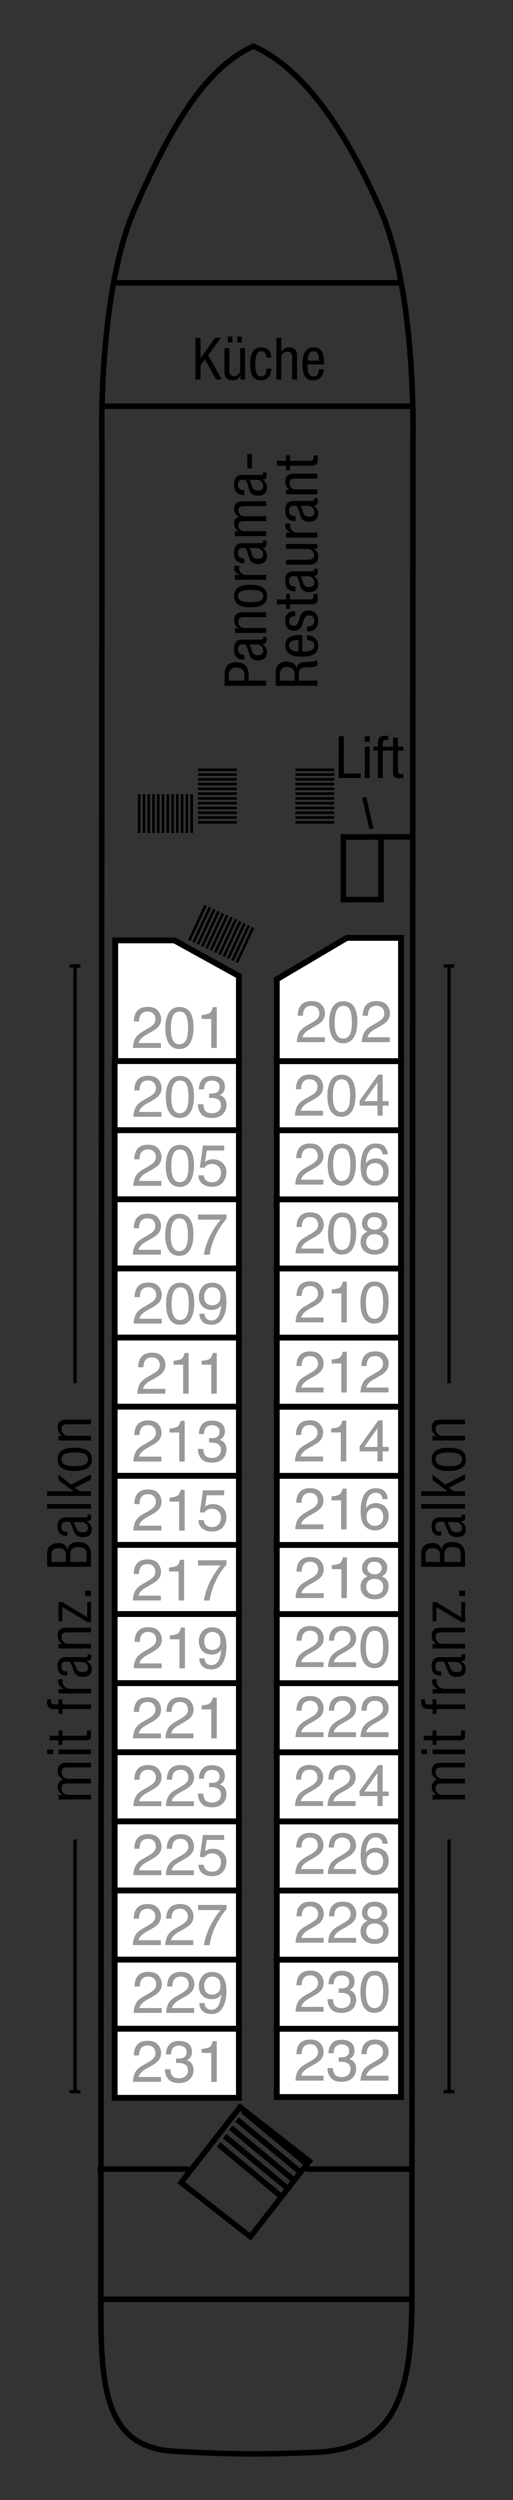 <?xml version="1.0" encoding="utf-8"?>
<!-- Generator: Adobe Illustrator 15.1.0, SVG Export Plug-In . SVG Version: 6.00 Build 0)  -->
<!DOCTYPE svg PUBLIC "-//W3C//DTD SVG 1.1//EN" "http://www.w3.org/Graphics/SVG/1.1/DTD/svg11.dtd">
<svg version="1.1" id="Ebene_1" xmlns="http://www.w3.org/2000/svg" xmlns:xlink="http://www.w3.org/1999/xlink" x="0px" y="0px"
	 width="52.668px" height="256.333px" viewBox="0 0 52.668 256.333" enable-background="new 0 0 52.668 256.333"
	 xml:space="preserve">
<rect x="0" y="0" width="52.668" height="256.333" fill="#333333" stroke="none"/>
<g>
	<path d="M28.303,70.314v-1.385c0-0.672,0.396-1.098,1.072-1.098c0.469,0,0.959,0.162,1.078,0.658h0.014
		c0.042-0.371,0.35-0.58,0.715-0.604l0.729-0.037c0.478-0.022,0.594-0.102,0.672-0.229v0.637c-0.09,0.09-0.405,0.131-0.615,0.146
		l-0.665,0.034c-0.591,0.043-0.623,0.365-0.623,0.636v0.715h1.903v0.526L28.303,70.314L28.303,70.314z M30.244,69.786v-0.521
		c0-0.313,0-0.881-0.826-0.881c-0.42,0-0.686,0.281-0.686,0.771v0.631H30.244z"/>
	<path d="M31.037,66.8c0.49,0,1.232,0,1.232-0.617c0-0.479-0.504-0.547-0.742-0.547v-0.504c0.342,0,1.141,0.205,1.141,1.08
		c0,0.783-0.547,1.113-1.648,1.113c-0.804,0-1.729-0.154-1.729-1.145c0-0.984,0.854-1.074,1.547-1.074h0.203L31.037,66.8
		L31.037,66.8z M30.641,65.636h-0.174c-0.359,0-0.785,0.113-0.785,0.56c0,0.526,0.646,0.588,0.84,0.588h0.119V65.636z"/>
	<path d="M30.311,63.177c-0.408,0-0.629,0.104-0.629,0.473c0,0.162,0.041,0.521,0.488,0.521c0.38,0,0.451-0.396,0.582-0.791
		c0.135-0.391,0.271-0.785,0.906-0.785c0.678,0,1.008,0.438,1.008,1.037c0,1.092-0.813,1.104-1.141,1.104V64.23
		c0.391,0,0.742-0.105,0.742-0.6c0-0.162-0.078-0.533-0.533-0.533c-0.432,0-0.521,0.396-0.652,0.785
		c-0.131,0.389-0.246,0.791-0.912,0.791c-0.6,0-0.887-0.468-0.887-1.025c0-0.936,0.646-0.971,1.023-0.977L30.311,63.177
		L30.311,63.177z"/>
	<path d="M28.434,61.964v-0.506h0.938v-0.557h0.396v0.557h2.063c0.258,0,0.358-0.064,0.358-0.328c0-0.107-0.015-0.168-0.021-0.223
		h0.414c0.014,0.064,0.037,0.197,0.037,0.406c0,0.521-0.217,0.648-0.639,0.648h-2.219v0.467h-0.395v-0.467L28.434,61.964
		L28.434,61.964z"/>
	<path d="M30.341,60.638c-0.731,0-1.056-0.313-1.056-1.08c0-0.979,0.586-0.979,0.922-0.979H32c0.134,0,0.26,0,0.26-0.154
		c0-0.065-0.014-0.098-0.029-0.119h0.359c0.006,0.035,0.029,0.168,0.029,0.293c0,0.191,0,0.433-0.414,0.455v0.012
		c0.287,0.162,0.461,0.476,0.461,0.775c0,0.6-0.357,0.875-0.938,0.875c-0.447,0-0.763-0.191-0.889-0.604l-0.203-0.679
		c-0.111-0.367-0.217-0.367-0.482-0.367c-0.303,0-0.477,0.183-0.477,0.519c0,0.552,0.518,0.552,0.631,0.552h0.027L30.341,60.638
		L30.341,60.638z M30.832,59.083c0.199,0.188,0.24,0.631,0.379,0.857c0.104,0.162,0.229,0.246,0.512,0.246
		c0.32,0,0.551-0.113,0.551-0.457c0-0.328-0.279-0.646-0.609-0.646H30.832z"/>
	<path d="M32.584,55.778v0.479h-0.379v0.012c0.295,0.134,0.463,0.47,0.463,0.779c0,0.846-0.643,0.846-1.021,0.846H29.37V57.39h2.22
		c0.245,0,0.646-0.018,0.646-0.473c0-0.271-0.18-0.637-0.646-0.637h-2.22v-0.504L32.584,55.778L32.584,55.778z"/>
	<path d="M29.369,55.117v-0.504h0.479V54.6c-0.308-0.145-0.563-0.336-0.563-0.694c0-0.103,0.014-0.175,0.035-0.224h0.49
		c-0.006,0.049-0.021,0.107-0.021,0.271c0,0.252,0.229,0.66,0.764,0.66h2.031v0.504H29.369z"/>
	<path d="M30.341,53.419c-0.731,0-1.056-0.313-1.056-1.078c0-0.979,0.586-0.979,0.922-0.979H32c0.134,0,0.26,0,0.26-0.156
		c0-0.064-0.014-0.096-0.029-0.119h0.359c0.006,0.035,0.029,0.168,0.029,0.295c0,0.189,0,0.432-0.414,0.455v0.012
		c0.287,0.162,0.461,0.476,0.461,0.771c0,0.602-0.357,0.877-0.938,0.877c-0.447,0-0.763-0.191-0.889-0.605l-0.203-0.678
		c-0.111-0.365-0.217-0.365-0.482-0.365c-0.303,0-0.477,0.181-0.477,0.517c0,0.553,0.518,0.553,0.631,0.553h0.027L30.341,53.419
		L30.341,53.419z M30.832,51.865c0.199,0.188,0.24,0.631,0.379,0.858c0.104,0.16,0.229,0.244,0.512,0.244
		c0.32,0,0.551-0.113,0.551-0.455c0-0.33-0.279-0.647-0.609-0.647H30.832z"/>
	<path d="M29.369,50.679V50.2h0.377v-0.013c-0.293-0.133-0.461-0.469-0.461-0.778c0-0.847,0.645-0.847,1.021-0.847h2.275v0.504
		h-2.221c-0.244,0-0.646,0.019-0.646,0.474c0,0.271,0.181,0.638,0.646,0.638h2.221v0.504L29.369,50.679L29.369,50.679z"/>
	<path d="M28.434,47.749v-0.504h0.938v-0.559h0.396v0.559h2.063c0.258,0,0.358-0.064,0.358-0.33c0-0.107-0.015-0.168-0.021-0.223
		h0.414c0.014,0.066,0.037,0.197,0.037,0.408c0,0.521-0.217,0.646-0.639,0.646h-2.219v0.47h-0.395v-0.47H28.43L28.434,47.749
		L28.434,47.749z"/>
</g>
<line fill="none" stroke="#000000" stroke-width="0.567" stroke-miterlimit="3.864" x1="37.873" y1="85.804" x2="42.273" y2="85.804"/>
<g>
	<path d="M23.053,70.314v-1.092c0-0.371,0-1.324,1.229-1.324c0.799,0,1.241,0.511,1.241,1.234v0.654h1.812v0.525L23.053,70.314
		L23.053,70.314z M25.091,69.786v-0.631c0-0.383-0.265-0.707-0.833-0.707c-0.469,0-0.773,0.225-0.773,0.744v0.594H25.091z"/>
</g>
<g>
	<path d="M25.091,67.634c-0.731,0-1.056-0.313-1.056-1.08c0-0.979,0.586-0.979,0.922-0.979h1.793c0.134,0,0.26,0,0.26-0.154
		c0-0.066-0.014-0.098-0.029-0.119h0.359c0.006,0.035,0.029,0.168,0.029,0.293c0,0.191,0,0.433-0.414,0.455v0.012
		c0.287,0.162,0.461,0.476,0.461,0.775c0,0.6-0.357,0.875-0.937,0.875c-0.448,0-0.762-0.191-0.888-0.605l-0.204-0.678
		c-0.112-0.367-0.216-0.367-0.483-0.367c-0.302,0-0.476,0.183-0.476,0.519c0,0.552,0.517,0.552,0.63,0.552h0.029L25.091,67.634
		L25.091,67.634z M25.582,66.079c0.199,0.188,0.24,0.629,0.379,0.857c0.103,0.162,0.229,0.246,0.511,0.246
		c0.321,0,0.551-0.113,0.551-0.457c0-0.33-0.28-0.646-0.61-0.646H25.582z"/>
	<path d="M24.119,64.89v-0.479h0.377v-0.014c-0.293-0.131-0.461-0.467-0.461-0.779c0-0.846,0.644-0.846,1.021-0.846h2.277v0.504
		h-2.219c-0.246,0-0.646,0.02-0.646,0.476c0,0.271,0.18,0.636,0.646,0.636h2.219v0.504L24.119,64.89L24.119,64.89z"/>
	<path d="M24.035,61.112c0-0.931,0.785-1.156,1.689-1.156c0.906,0,1.689,0.231,1.689,1.156c0,0.93-0.783,1.157-1.689,1.157
		C24.822,62.269,24.035,62.034,24.035,61.112z M25.726,60.482c-0.694,0-1.295,0.103-1.295,0.642c0,0.511,0.601,0.619,1.295,0.619
		s1.295-0.104,1.295-0.619C27.021,60.591,26.423,60.482,25.726,60.482z"/>
	<path d="M24.119,59.449v-0.504h0.479v-0.013c-0.308-0.145-0.563-0.336-0.563-0.694c0-0.103,0.013-0.175,0.035-0.224h0.491
		c-0.006,0.049-0.022,0.107-0.022,0.271c0,0.252,0.229,0.66,0.763,0.66h2.032v0.504H24.119z"/>
	<path d="M25.091,57.751c-0.731,0-1.056-0.313-1.056-1.078c0-0.979,0.586-0.979,0.922-0.979h1.793c0.134,0,0.26,0,0.26-0.156
		c0-0.064-0.014-0.096-0.029-0.121h0.359c0.006,0.037,0.029,0.17,0.029,0.297c0,0.189,0,0.432-0.414,0.453v0.014
		c0.287,0.162,0.461,0.476,0.461,0.771c0,0.602-0.357,0.877-0.937,0.877c-0.448,0-0.762-0.191-0.888-0.605l-0.204-0.678
		c-0.112-0.365-0.216-0.365-0.483-0.365c-0.302,0-0.476,0.181-0.476,0.517c0,0.553,0.517,0.553,0.63,0.553h0.029L25.091,57.751
		L25.091,57.751z M25.582,56.198c0.199,0.188,0.24,0.631,0.379,0.858c0.103,0.16,0.229,0.244,0.511,0.244
		c0.321,0,0.551-0.113,0.551-0.455c0-0.33-0.28-0.647-0.61-0.647H25.582z"/>
	<path d="M24.119,54.962v-0.48h0.377V54.47c-0.293-0.131-0.461-0.467-0.461-0.779c0-0.37,0.146-0.594,0.51-0.694
		c-0.28-0.146-0.51-0.433-0.51-0.763c0-0.846,0.644-0.846,1.021-0.846h2.277v0.504h-2.219c-0.246,0-0.646,0.019-0.646,0.433
		c0,0.233,0.145,0.601,0.646,0.601h2.219v0.504h-2.219c-0.246,0-0.646,0.018-0.646,0.432c0,0.234,0.145,0.6,0.646,0.6h2.219v0.506
		h-3.215L24.119,54.962L24.119,54.962z"/>
	<path d="M25.091,50.755c-0.731,0-1.056-0.313-1.056-1.078c0-0.979,0.586-0.979,0.922-0.979h1.793c0.134,0,0.26,0,0.26-0.156
		c0-0.064-0.014-0.096-0.029-0.119h0.359c0.006,0.035,0.029,0.168,0.029,0.295c0,0.189,0,0.432-0.414,0.455v0.012
		c0.287,0.162,0.461,0.476,0.461,0.771c0,0.602-0.357,0.877-0.937,0.877c-0.448,0-0.762-0.191-0.888-0.605l-0.204-0.678
		c-0.112-0.365-0.216-0.365-0.483-0.365c-0.302,0-0.476,0.181-0.476,0.517c0,0.554,0.517,0.554,0.63,0.554h0.029L25.091,50.755
		L25.091,50.755z M25.582,49.201c0.199,0.188,0.24,0.631,0.379,0.858c0.103,0.16,0.229,0.244,0.511,0.244
		c0.321,0,0.551-0.113,0.551-0.455c0-0.33-0.28-0.647-0.61-0.647H25.582z"/>
	<path d="M25.396,48.019v-1.463h0.469v1.463H25.396z"/>
</g>
<polygon fill="none" points="20.002,222.879 20.877,221.723 23.41,220.629 24.91,216.909 24.91,214.942 33.41,220.473 
	33.848,222.129 31.16,222.159 30.473,223.223 "/>
<path fill="none" stroke="#000000" stroke-width="0.576" stroke-miterlimit="3.864" d="M28.984,225.305l-6.546-5.438
	 M29.613,224.45l-6.545-5.437 M30.242,223.595l-6.545-5.437 M30.871,222.739l-6.547-5.436 M31.5,221.883l-6.547-5.438"/>
<line fill="none" stroke="#000000" stroke-width="0.425" stroke-miterlimit="3.864" x1="37.387" y1="81.755" x2="38.137" y2="84.978"/>
<g>
	<path d="M34.777,75.489h0.527v3.814h1.734v0.469h-2.268L34.777,75.489L34.777,75.489z"/>
	<path d="M37.454,75.489h0.504v0.576h-0.504V75.489z M37.454,76.557h0.504v3.215h-0.504V76.557z"/>
	<path d="M38.797,76.953h-0.468v-0.396h0.468v-0.379c0-0.486,0.211-0.738,0.694-0.738h0.366v0.435h-0.233
		c-0.217,0-0.321,0.084-0.321,0.306v0.379h0.551v0.396h-0.551v2.816h-0.506V76.953z"/>
	<path d="M40.352,75.622h0.504v0.938h0.561v0.396h-0.561v2.063c0,0.258,0.064,0.358,0.328,0.358c0.108,0,0.168-0.015,0.227-0.021
		v0.414c-0.066,0.012-0.197,0.035-0.408,0.035c-0.521,0-0.646-0.216-0.646-0.636V76.95h-0.471v-0.396h0.471L40.352,75.622
		L40.352,75.622z"/>
</g>
<g>
	<path d="M20.063,34.634h0.527v2.072h0.013l1.479-2.072h0.588l-1.295,1.785l1.402,2.494h-0.589l-1.155-2.062l-0.443,0.604v1.457
		h-0.527V34.634z"/>
	<path d="M24.359,34.507h0.467v0.605h-0.467V34.507L24.359,34.507z M23.388,34.507h0.468v0.605h-0.468V34.507z M25.16,38.913h-0.479
		v-0.377h-0.014c-0.131,0.293-0.467,0.461-0.778,0.461c-0.847,0-0.847-0.641-0.847-1.021V35.7h0.504v2.219
		c0,0.244,0.02,0.646,0.476,0.646c0.271,0,0.636-0.181,0.636-0.646V35.7h0.504L25.16,38.913L25.16,38.913z"/>
	<path d="M27.354,36.678c0-0.313-0.127-0.666-0.511-0.666c-0.313,0-0.632,0.155-0.632,1.33c0,0.42,0.008,1.26,0.611,1.26
		c0.434,0,0.528-0.454,0.528-0.803h0.504c0,0.51-0.252,1.198-1.058,1.198c-0.784,0-1.114-0.547-1.114-1.649
		c0-0.803,0.155-1.731,1.146-1.731c0.877,0,1.023,0.688,1.023,1.063L27.354,36.678L27.354,36.678z"/>
	<path d="M28.377,34.634h0.505v1.434h0.015c0.131-0.266,0.482-0.449,0.771-0.449c0.826,0,0.826,0.642,0.826,1.021v2.276H29.99
		v-2.219c0-0.246-0.02-0.646-0.475-0.646c-0.271,0-0.639,0.181-0.639,0.646v2.219h-0.504L28.377,34.634L28.377,34.634z"/>
	<path d="M31.576,37.366c0,0.492,0,1.235,0.617,1.235c0.479,0,0.545-0.504,0.545-0.743h0.506c0,0.342-0.203,1.139-1.08,1.139
		c-0.785,0-1.115-0.545-1.115-1.648c0-0.803,0.156-1.73,1.146-1.73c0.979,0,1.07,0.855,1.07,1.547v0.203L31.576,37.366
		L31.576,37.366z M32.74,36.971v-0.174c0-0.358-0.113-0.785-0.559-0.785c-0.527,0-0.589,0.646-0.589,0.84v0.119H32.74z"/>
</g>
<line fill="none" stroke="#000000" stroke-width="0.567" stroke-miterlimit="3.864" x1="11.631" y1="28.997" x2="40.998" y2="28.997"/>
<polygon fill="none" stroke="#000000" stroke-width="0.567" stroke-miterlimit="3.864" points="35.246,92.235 35.246,85.819 
	39.117,85.819 39.117,92.235 "/>
<line fill="none" stroke="#000000" stroke-width="0.567" stroke-miterlimit="3.864" x1="10.508" y1="41.648" x2="42.305" y2="41.648"/>
<path fill="none" stroke="#000000" stroke-width="0.268" stroke-miterlimit="3.864" d="M24.306,84.31h-3.979 M24.306,83.821
	h-3.979 M24.306,83.331h-3.979 M24.306,82.841h-3.979 M24.306,82.351h-3.979 M24.306,81.864h-3.979 M24.306,81.372h-3.979
	 M24.306,80.884h-3.979 M24.306,80.394h-3.979 M24.306,79.905h-3.979 M24.306,79.415h-3.979 M24.306,78.927h-3.979"/>
<path fill="none" stroke="#000000" stroke-width="0.567" stroke-miterlimit="3.864" d="M10.461,47.091v-1.75
	c0,0-0.44-15.229,3.357-23.891c3.799-8.664,7.307-14.502,12.213-16.713c4.903,2.211,9.204,8.049,13.004,16.713
	c3.799,8.662,3.354,23.891,3.354,23.891v1.586"/>
<path fill="none" stroke="#000000" stroke-width="0.268" stroke-miterlimit="3.864" d="M34.307,84.31h-3.979 M34.307,83.821
	h-3.979 M34.307,83.331h-3.979 M34.307,82.841h-3.979 M34.307,82.351h-3.979 M34.307,81.864h-3.979 M34.307,81.372h-3.979
	 M34.307,80.884h-3.979 M34.307,80.394h-3.979 M34.307,79.905h-3.979 M34.307,79.415h-3.979 M34.307,78.927h-3.979"/>
<line fill="none" stroke="#000000" stroke-width="0.567" stroke-miterlimit="3.864" x1="10.258" y1="235.745" x2="42.055" y2="235.745"/>
<path fill="none" stroke="#000000" stroke-width="0.268" stroke-miterlimit="3.864" d="M19.675,81.425v3.979 M19.184,81.425v3.979
	 M18.697,81.425v3.979 M18.205,81.425v3.979 M17.717,81.425v3.979 M17.227,81.425v3.979 M16.738,81.425v3.979 M16.248,81.425v3.979
	 M15.759,81.425v3.979 M15.27,81.425v3.979 M14.781,81.425v3.979 M14.291,81.425v3.979"/>
<path fill="none" stroke="#000000" stroke-width="0.567" stroke-miterlimit="3.864" d="M42.391,46.757
	c0,20.211-0.105,180.636-0.105,188.81c0,8.773-1.146,15.492-9.771,15.867c-6.063,0.263-9.396,0.191-14.734-0.117
	c-7.632-0.441-7.426-7.881-7.426-16.654c0-8.175,0.1-167.551,0.112-187.762"/>
<path fill="none" stroke="#000000" stroke-width="0.268" stroke-miterlimit="3.864" d="M25.994,95.087l-1.685,3.607 M25.551,94.88
	l-1.684,3.607 M25.106,94.673l-1.683,3.607 M24.662,94.466l-1.684,3.608 M24.22,94.259l-1.685,3.607 M23.775,94.052l-1.683,3.607
	 M23.332,93.845l-1.684,3.607 M22.89,93.638l-1.685,3.607 M22.445,93.431l-1.684,3.607 M22.002,93.224l-1.684,3.607 M21.559,93.017
	l-1.684,3.607 M21.115,92.81l-1.684,3.609"/>
<g display="none">
	<path display="inline" d="M110.107,157.467c0.158-0.295,0.31-0.76,0.31-1.233c0-0.511-0.212-0.782-0.536-0.782
		c-0.302,0-0.479,0.235-0.688,0.824c-0.291,0.821-0.737,1.357-1.457,1.357c-0.84,0-1.479-0.705-1.479-1.861
		c0-0.563,0.111-0.966,0.248-1.256l0.894,0.246c-0.092,0.193-0.231,0.549-0.231,1.025c0,0.482,0.228,0.717,0.478,0.717
		c0.313,0,0.449-0.272,0.69-0.911c0.324-0.871,0.776-1.274,1.476-1.274c0.818,0,1.523,0.629,1.523,1.983
		c0,0.558-0.148,1.114-0.309,1.389L110.107,157.467z"/>
	<path display="inline" d="M110.391,150.588c0.34,0,0.664-0.021,0.864-0.061v1l-0.354,0.066v0.021
		c0.285,0.233,0.438,0.601,0.438,1.021c0,0.729-0.521,1.153-1.093,1.153c-0.934,0-1.372-0.834-1.37-2.098h-0.047
		c-0.188,0-0.462,0.104-0.46,0.654c0,0.363,0.123,0.746,0.268,0.982l-0.712,0.205c-0.146-0.25-0.317-0.734-0.317-1.391
		c0-1.188,0.703-1.563,1.543-1.563h1.244v0.006h-0.004V150.588z M109.566,151.665c-0.004,0.584,0.139,1.035,0.563,1.035
		c0.287,0,0.428-0.188,0.428-0.438c0-0.271-0.182-0.501-0.41-0.575c-0.058-0.021-0.125-0.021-0.188-0.021h-0.393V151.665z"/>
	<path display="inline" d="M106.715,148.497h0.969v-0.801h0.818v0.801h1.294c0.431,0,0.629-0.104,0.629-0.438
		c0-0.157-0.006-0.227-0.032-0.331l0.844-0.009c0.056,0.144,0.099,0.406,0.099,0.719c0,0.357-0.125,0.659-0.313,0.837
		c-0.211,0.207-0.551,0.308-1.06,0.308h-1.461v0.478h-0.817v-0.478h-0.668L106.715,148.497z"/>
	<path display="inline" d="M110.109,143.691c0.465,0,0.85-0.014,1.146-0.028v0.963l-0.504,0.054v0.021
		c0.224,0.141,0.584,0.473,0.584,1.112c0,0.726-0.454,1.255-1.554,1.255h-2.102v-1.113h1.92c0.521,0,0.836-0.166,0.836-0.559
		c0-0.303-0.209-0.48-0.393-0.553c-0.063-0.027-0.146-0.04-0.234-0.04h-2.129v-1.112L110.109,143.691L110.109,143.691z"/>
	<path display="inline" d="M108.859,142.797c-0.523,0-0.869,0.009-1.178,0.025v-0.951l0.662-0.041v-0.026
		c-0.523-0.185-0.742-0.618-0.742-0.964c0-0.104,0.002-0.155,0.021-0.238h1.044c-0.02,0.086-0.029,0.176-0.029,0.301
		c0,0.408,0.217,0.688,0.563,0.762c0.069,0.017,0.155,0.021,0.247,0.021h1.809v1.111H108.859L108.859,142.797z"/>
	<path display="inline" d="M108.824,139.995c-0.444,0-0.82,0.017-1.141,0.028v-0.963l0.494-0.052v-0.022
		c-0.23-0.144-0.574-0.507-0.574-1.104c0-0.729,0.483-1.276,1.537-1.276h2.111v1.11h-1.979c-0.461,0-0.774,0.164-0.774,0.563
		c0,0.306,0.214,0.486,0.419,0.563c0.068,0.027,0.176,0.039,0.273,0.039h2.063v1.111L108.824,139.995L108.824,139.995z"/>
	<path display="inline" d="M106.072,132.26h4.115c0.403,0,0.828-0.016,1.064-0.029v0.986l-0.521,0.048v0.015
		c0.397,0.227,0.604,0.657,0.604,1.118c0,0.843-0.726,1.524-1.834,1.524c-1.198,0.006-1.896-0.748-1.896-1.6
		c0-0.439,0.156-0.779,0.401-0.938v-0.016h-1.937v-1.109H106.072z M109.199,133.37c-0.063,0-0.139,0.002-0.201,0.018
		c-0.299,0.063-0.543,0.306-0.543,0.644c0,0.511,0.451,0.771,1.016,0.771c0.602,0,0.979-0.297,0.979-0.76
		c0-0.314-0.22-0.576-0.531-0.646c-0.077-0.021-0.163-0.022-0.251-0.022h-0.469V133.37z"/>
	<path display="inline" d="M109.826,130.512c0.461-0.033,0.68-0.489,0.68-1.008c0-0.375-0.05-0.686-0.15-0.982l0.752-0.15
		c0.149,0.371,0.229,0.815,0.229,1.294c0,1.209-0.705,1.902-1.814,1.902c-0.908,0-1.912-0.563-1.912-1.801
		c0-1.157,0.897-1.595,1.783-1.595c0.191,0,0.355,0.021,0.438,0.041L109.826,130.512L109.826,130.512z M109.064,129.208
		c-0.271-0.002-0.728,0.117-0.728,0.623c0,0.472,0.433,0.658,0.728,0.689V129.208z"/>
	<path display="inline" d="M111.166,124.833c0.092,0.2,0.166,0.572,0.166,0.995c0,1.154-0.707,1.89-1.828,1.89
		c-1.044,0-1.896-0.714-1.896-2.042c0-0.294,0.057-0.616,0.144-0.849l0.821,0.173c-0.059,0.135-0.109,0.329-0.109,0.622
		c0,0.587,0.417,0.963,1.001,0.959c0.654,0,1.003-0.439,1.003-0.978c0-0.266-0.046-0.469-0.113-0.64L111.166,124.833z"/>
	<path display="inline" d="M109.191,123.113v-0.015c-0.149-0.083-0.297-0.171-0.43-0.258l-1.08-0.725v-1.332l1.447,1.281
		l2.123-1.461v1.364l-1.468,0.862l0.354,0.282h1.11v1.111h-5.183v-1.111h3.121v0.002H109.191L109.191,123.113z"/>
</g>
<g>
	<g>
		<path d="M9.341,184.023v0.474H6.007v-0.455h0.426c-0.282-0.168-0.517-0.457-0.517-0.804c0-0.354,0.209-0.642,0.525-0.792
			c-0.342-0.232-0.525-0.474-0.525-0.893c0-0.229,0.078-0.438,0.231-0.612c0.198-0.216,0.57-0.204,0.779-0.204h2.411v0.475h-2.44
			c-0.372,0-0.581,0.104-0.581,0.513c0.006,0.162,0.071,0.321,0.186,0.44c0.177,0.192,0.367,0.217,0.605,0.217h2.23v0.477h-2.44
			c-0.348,0-0.581,0.114-0.581,0.498c0,0.174,0.065,0.342,0.186,0.471c0.177,0.189,0.367,0.201,0.605,0.201h2.231L9.341,184.023
			L9.341,184.023z"/>
		<path d="M5.443,179.853h-0.6v-0.474h0.601L5.443,179.853L5.443,179.853z M9.341,179.853H6.007v-0.474h3.334V179.853z"/>
		<path d="M6.007,177.969v-0.559h0.399v0.553h2.272c0.112,0,0.258,0.041,0.258-0.225v-0.316h0.401v0.521
			c0.006,0.282-0.043,0.492-0.547,0.492H6.404v0.461H6.002v-0.461H5.099v-0.468L6.007,177.969L6.007,177.969z"/>
		<path d="M6.408,175.227v0.486H6.009v-0.48H5.727c-0.195,0-0.475,0-0.643-0.12c-0.223-0.155-0.28-0.438-0.238-0.881h0.4
			c-0.037,0.384,0,0.522,0.406,0.522h0.354v-0.522h0.399v0.522H9.34v0.474L6.408,175.227L6.408,175.227z"/>
		<path d="M6.553,173.174v-0.012c-0.438-0.197-0.624-0.479-0.582-0.979h0.468c-0.106,0.61,0.274,0.973,0.884,0.973h2.021v0.476
			H6.009v-0.457H6.553L6.553,173.174z"/>
		<path d="M9.341,169.618c0.006,0.035,0.012,0.071,0.022,0.107c0.02,0.402-0.02,0.552-0.476,0.6v0.014
			c0.294,0.113,0.54,0.42,0.54,0.736c0,0.666-0.372,0.857-0.979,0.857c-0.127,0-0.604-0.02-0.812-0.479
			c-0.12-0.271-0.372-0.94-0.42-1.002c-0.077-0.104-0.21-0.092-0.386-0.092c-0.377,0-0.521,0.146-0.521,0.527
			c0,0.432,0.198,0.49,0.589,0.482v0.428c-0.689,0.023-0.988-0.316-0.988-0.987c0-0.989,0.826-0.905,0.904-0.905h1.912
			c0.084,0,0.204,0.014,0.252-0.084c0.02-0.064,0.014-0.139,0.008-0.203H9.341L9.341,169.618z M7.541,170.397
			c0.14,0.234,0.24,0.498,0.359,0.75c0.104,0.223,0.348,0.294,0.575,0.294c0.336,0,0.554-0.084,0.554-0.468
			c0-0.182-0.141-0.576-0.68-0.576H7.541z"/>
		<path d="M6.371,168.555c-0.287-0.24-0.455-0.486-0.455-0.848c0-0.498,0.266-0.819,0.854-0.819h2.572v0.474h-2.44
			c-0.349,0-0.582,0.114-0.582,0.498c0,0.174,0.065,0.342,0.187,0.469c0.176,0.191,0.366,0.215,0.606,0.215h2.229v0.478H6.008
			v-0.461h0.363V168.555z"/>
		<path d="M9.341,166.31H8.969l-2.572-1.547v1.479h-0.39v-1.975h0.39l2.557,1.547v-1.561h0.391L9.341,166.31L9.341,166.31z"/>
		<path d="M9.341,163.641H8.74v-0.546h0.601V163.641z"/>
		<path d="M9.341,160.641H4.844v-1.284c-0.023-0.815,0.441-1.121,1.113-1.146c0.498-0.021,0.812,0.145,0.99,0.672h0.012
			c0.072-0.596,0.504-0.773,1.057-0.779c0.895-0.006,1.359,0.484,1.325,1.35V160.641z M6.768,160.143v-0.445
			c0.027-0.604-0.078-0.959-0.77-0.953c-0.559,0-0.719,0.205-0.707,0.959v0.438L6.768,160.143L6.768,160.143z M8.891,159.357
			c0.007-0.54-0.258-0.737-0.846-0.737c-0.889-0.006-0.827,0.569-0.827,1.08v0.443h1.673V159.357z"/>
		<path d="M9.341,155.284c0.006,0.035,0.012,0.071,0.022,0.107c0.02,0.4-0.02,0.552-0.476,0.6v0.014
			c0.294,0.113,0.54,0.42,0.54,0.736c0,0.666-0.372,0.857-0.979,0.857c-0.127,0-0.604-0.02-0.812-0.479
			c-0.12-0.271-0.372-0.94-0.42-1.002c-0.077-0.104-0.21-0.092-0.386-0.092c-0.377,0-0.521,0.146-0.521,0.527
			c0,0.432,0.198,0.49,0.589,0.482v0.428c-0.689,0.023-0.988-0.316-0.988-0.987c0-0.99,0.826-0.905,0.904-0.905h1.912
			c0.084,0,0.204,0.014,0.252-0.085c0.02-0.063,0.014-0.138,0.008-0.204L9.341,155.284L9.341,155.284z M7.541,156.063
			c0.14,0.234,0.24,0.498,0.359,0.75c0.104,0.223,0.348,0.294,0.575,0.294c0.336,0,0.554-0.084,0.554-0.468
			c0-0.182-0.141-0.576-0.68-0.576H7.541z"/>
		<path d="M9.341,154.689H4.844v-0.474h4.497V154.689z"/>
		<path d="M9.341,153.374H4.844V152.9H7.56l-1.553-1.151v-0.563l1.295,1.031l2.039-1.063v0.552L7.68,152.54l0.475,0.359h1.188
			L9.341,153.374L9.341,153.374z"/>
		<path d="M9.431,149.624c0,0.723-0.433,1.193-1.871,1.193c-1.007,0-1.644-0.372-1.644-1.193c0-0.818,0.637-1.189,1.644-1.189
			C9.004,148.432,9.431,148.893,9.431,149.624z M6.318,149.624c0,0.485,0.385,0.703,1.393,0.703c0.785,0,1.318-0.147,1.318-0.703
			c0-0.563-0.533-0.701-1.318-0.701C6.701,148.924,6.318,149.125,6.318,149.624z"/>
		<path d="M6.371,147.225c-0.287-0.24-0.455-0.486-0.455-0.846c0-0.498,0.266-0.821,0.854-0.821h2.572v0.474h-2.44
			c-0.349,0-0.582,0.114-0.582,0.498c0,0.174,0.065,0.342,0.187,0.469c0.176,0.191,0.366,0.217,0.606,0.217h2.229v0.476H6.008
			v-0.461h0.363V147.225z"/>
	</g>
	<g>
		<polygon points="7.875,188.607 7.875,214.465 7.535,214.465 7.535,188.607 		"/>
	</g>
	
		<line fill="none" stroke="#000000" stroke-width="0.34" stroke-miterlimit="3.864" x1="7.14" y1="214.465" x2="8.248" y2="214.465"/>
	<g>
		<polygon points="7.875,99.038 7.875,141.825 7.535,141.825 7.535,99.038 		"/>
	</g>
	
		<line fill="none" stroke="#000000" stroke-width="0.34" stroke-miterlimit="3.864" x1="7.14" y1="99.038" x2="8.248" y2="99.038"/>
</g>
<g>
	<g>
		<path d="M47.744,184.023v0.474H44.41v-0.455h0.426c-0.281-0.168-0.518-0.457-0.518-0.804c0-0.354,0.211-0.642,0.527-0.792
			c-0.346-0.232-0.527-0.474-0.527-0.893c0-0.229,0.078-0.438,0.231-0.612c0.196-0.216,0.569-0.204,0.778-0.204h2.408v0.475h-2.438
			c-0.371,0-0.582,0.104-0.582,0.513c0.006,0.162,0.071,0.321,0.188,0.44c0.177,0.192,0.365,0.217,0.605,0.217h2.229v0.477h-2.438
			c-0.35,0-0.582,0.114-0.582,0.498c0,0.174,0.064,0.342,0.188,0.471c0.176,0.189,0.363,0.201,0.604,0.201h2.23L47.744,184.023
			L47.744,184.023z"/>
		<path d="M43.848,179.853h-0.602v-0.474h0.602V179.853z M47.744,179.853H44.41v-0.474h3.334V179.853z"/>
		<path d="M44.41,177.969v-0.559h0.4v0.553h2.271c0.112,0,0.26,0.041,0.26-0.225v-0.316h0.4v0.521
			c0.006,0.282-0.044,0.492-0.548,0.492h-2.387v0.461H44.41v-0.461h-0.906v-0.468L44.41,177.969L44.41,177.969z"/>
		<path d="M44.811,175.227v0.486h-0.398v-0.48H44.13c-0.196,0-0.476,0-0.644-0.12c-0.223-0.155-0.28-0.438-0.237-0.881h0.399
			c-0.035,0.384,0,0.522,0.408,0.522h0.354v-0.522h0.398v0.522h2.936v0.474L44.811,175.227L44.811,175.227z"/>
		<path d="M44.955,173.174v-0.012c-0.438-0.197-0.623-0.479-0.582-0.979h0.47c-0.108,0.61,0.274,0.973,0.882,0.973h2.021v0.476
			H44.41v-0.457H44.955L44.955,173.174z"/>
		<path d="M47.744,169.618c0.006,0.035,0.012,0.071,0.021,0.107c0.02,0.402-0.021,0.552-0.477,0.6v0.014
			c0.293,0.113,0.539,0.42,0.539,0.736c0,0.666-0.371,0.857-0.979,0.857c-0.125,0-0.604-0.02-0.812-0.479
			c-0.119-0.271-0.373-0.94-0.42-1.002c-0.076-0.104-0.211-0.092-0.386-0.092c-0.377,0-0.521,0.146-0.521,0.527
			c0,0.432,0.196,0.49,0.588,0.482v0.428c-0.688,0.023-0.987-0.316-0.987-0.987c0-0.989,0.826-0.905,0.903-0.905h1.913
			c0.084,0,0.203,0.014,0.252-0.084c0.021-0.064,0.014-0.139,0.008-0.203H47.744L47.744,169.618z M45.945,170.397
			c0.139,0.234,0.238,0.498,0.357,0.75c0.104,0.223,0.35,0.294,0.574,0.294c0.337,0,0.555-0.084,0.555-0.468
			c0-0.182-0.143-0.576-0.682-0.576H45.945z"/>
		<path d="M44.775,168.555c-0.287-0.24-0.455-0.486-0.455-0.848c0-0.498,0.264-0.819,0.853-0.819h2.571v0.474h-2.438
			c-0.351,0-0.582,0.114-0.582,0.498c0,0.174,0.063,0.342,0.187,0.469c0.176,0.191,0.364,0.215,0.604,0.215h2.229v0.478H44.41
			v-0.461h0.365V168.555z"/>
		<path d="M47.744,166.31h-0.373l-2.57-1.547v1.479H44.41v-1.975h0.391l2.555,1.547v-1.561h0.393L47.744,166.31L47.744,166.31z"/>
		<path d="M47.744,163.641h-0.602v-0.546h0.602V163.641z"/>
		<path d="M47.744,160.641h-4.498v-1.284c-0.021-0.815,0.441-1.121,1.115-1.146c0.496-0.021,0.811,0.145,0.988,0.672h0.014
			c0.07-0.596,0.504-0.773,1.055-0.779c0.896-0.006,1.361,0.484,1.326,1.35V160.641z M45.172,160.143v-0.445
			c0.029-0.604-0.076-0.959-0.768-0.953c-0.562,0-0.723,0.205-0.709,0.959v0.438L45.172,160.143L45.172,160.143z M47.293,159.357
			c0.01-0.54-0.258-0.737-0.844-0.737c-0.891-0.006-0.828,0.569-0.828,1.08v0.443h1.672V159.357z"/>
		<path d="M47.744,155.284c0.006,0.035,0.012,0.071,0.021,0.107c0.02,0.4-0.021,0.552-0.477,0.6v0.014
			c0.293,0.113,0.539,0.42,0.539,0.736c0,0.666-0.371,0.857-0.979,0.857c-0.125,0-0.604-0.02-0.812-0.479
			c-0.119-0.271-0.373-0.94-0.42-1.002c-0.076-0.104-0.211-0.092-0.386-0.092c-0.377,0-0.521,0.146-0.521,0.527
			c0,0.432,0.196,0.49,0.588,0.482v0.428c-0.688,0.023-0.987-0.316-0.987-0.987c0-0.99,0.826-0.905,0.903-0.905h1.913
			c0.084,0,0.203,0.014,0.252-0.085c0.021-0.063,0.014-0.138,0.008-0.204L47.744,155.284L47.744,155.284z M45.945,156.063
			c0.139,0.234,0.238,0.498,0.357,0.75c0.104,0.223,0.35,0.294,0.574,0.294c0.337,0,0.555-0.084,0.555-0.468
			c0-0.182-0.143-0.576-0.682-0.576H45.945z"/>
		<path d="M47.744,154.689h-4.498v-0.474h4.498V154.689z"/>
		<path d="M47.744,153.374h-4.498V152.9h2.717l-1.553-1.151v-0.563l1.295,1.031l2.039-1.063v0.552l-1.662,0.834l0.477,0.358h1.188
			L47.744,153.374L47.744,153.374z"/>
		<path d="M47.834,149.624c0,0.723-0.434,1.193-1.871,1.193c-1.008,0-1.645-0.372-1.645-1.193c0-0.818,0.637-1.189,1.645-1.189
			C47.408,148.432,47.834,148.893,47.834,149.624z M44.723,149.624c0,0.485,0.383,0.703,1.395,0.703
			c0.781,0,1.316-0.147,1.316-0.703c0-0.563-0.535-0.701-1.316-0.701C45.104,148.924,44.723,149.125,44.723,149.624z"/>
		<path d="M44.775,147.225c-0.287-0.24-0.455-0.486-0.455-0.846c0-0.498,0.264-0.821,0.853-0.821h2.571v0.474h-2.438
			c-0.351,0-0.582,0.114-0.582,0.498c0,0.174,0.063,0.342,0.187,0.469c0.176,0.191,0.364,0.217,0.604,0.217h2.229v0.476H44.41
			v-0.461h0.365V147.225z"/>
	</g>
	<g>
		<polygon points="46.279,188.607 46.279,214.465 45.938,214.465 45.938,188.607 		"/>
	</g>
	
		<line fill="none" stroke="#000000" stroke-width="0.34" stroke-miterlimit="3.864" x1="45.543" y1="214.465" x2="46.652" y2="214.465"/>
	<g>
		<polygon points="46.279,99.038 46.279,141.825 45.938,141.825 45.938,99.038 		"/>
	</g>
	
		<line fill="none" stroke="#000000" stroke-width="0.34" stroke-miterlimit="3.864" x1="45.543" y1="99.038" x2="46.652" y2="99.038"/>
</g>
<line fill="none" stroke="#000000" stroke-width="0.567" stroke-miterlimit="3.864" x1="10.023" y1="222.395" x2="19.42" y2="222.395"/>
<line fill="none" stroke="#000000" stroke-width="0.567" stroke-miterlimit="3.864" x1="31.393" y1="222.395" x2="42.033" y2="222.395"/>
<polygon fill="none" stroke="#000000" stroke-width="0.567" stroke-miterlimit="3.864" points="25.701,229.329 18.594,223.777 
	24.644,216.032 31.75,221.584 "/>
<g id="KabRooms">
	
		<rect id="r_231" x="11.771" y="208.002" fill="#FFFFFF" stroke="#000000" stroke-width="0.6" stroke-miterlimit="10" width="12.756" height="7.088"/>
	
		<rect id="r_229" x="11.771" y="200.917" fill="#FFFFFF" stroke="#000000" stroke-width="0.6" stroke-miterlimit="10" width="12.756" height="7.086"/>
	
		<rect id="r_227" x="11.771" y="193.829" fill="#FFFFFF" stroke="#000000" stroke-width="0.6" stroke-miterlimit="10" width="12.756" height="7.088"/>
	
		<rect id="r_225" x="11.771" y="186.743" fill="#FFFFFF" stroke="#000000" stroke-width="0.6" stroke-miterlimit="10" width="12.756" height="7.086"/>
	
		<rect id="r_223" x="11.771" y="179.657" fill="#FFFFFF" stroke="#000000" stroke-width="0.6" stroke-miterlimit="10" width="12.756" height="7.086"/>
	
		<rect id="r_221" x="11.771" y="172.57" fill="#FFFFFF" stroke="#000000" stroke-width="0.6" stroke-miterlimit="10" width="12.756" height="7.087"/>
	
		<rect id="r_219" x="11.771" y="165.484" fill="#FFFFFF" stroke="#000000" stroke-width="0.6" stroke-miterlimit="10" width="12.756" height="7.086"/>
	
		<rect id="r_217" x="11.771" y="158.398" fill="#FFFFFF" stroke="#000000" stroke-width="0.6" stroke-miterlimit="10" width="12.756" height="7.086"/>
	
		<rect id="r_215" x="11.771" y="151.311" fill="#FFFFFF" stroke="#000000" stroke-width="0.6" stroke-miterlimit="10" width="12.756" height="7.086"/>
	
		<rect id="r_213" x="11.771" y="144.224" fill="#FFFFFF" stroke="#000000" stroke-width="0.6" stroke-miterlimit="10" width="12.756" height="7.087"/>
	
		<rect id="r_211" x="11.771" y="137.138" fill="#FFFFFF" stroke="#000000" stroke-width="0.6" stroke-miterlimit="10" width="12.756" height="7.086"/>
	
		<rect id="r_209" x="11.771" y="130.051" fill="#FFFFFF" stroke="#000000" stroke-width="0.6" stroke-miterlimit="10" width="12.756" height="7.087"/>
	
		<rect id="r_207" x="11.771" y="122.964" fill="#FFFFFF" stroke="#000000" stroke-width="0.6" stroke-miterlimit="10" width="12.756" height="7.087"/>
	
		<rect id="r_205" x="11.771" y="115.878" fill="#FFFFFF" stroke="#000000" stroke-width="0.6" stroke-miterlimit="10" width="12.756" height="7.086"/>
	
		<rect id="r_203" x="11.771" y="108.79" fill="#FFFFFF" stroke="#000000" stroke-width="0.6" stroke-miterlimit="10" width="12.756" height="7.088"/>
	<polygon id="r_201" fill="#FFFFFF" stroke="#000000" stroke-width="0.6" stroke-miterlimit="10" points="11.83,96.417 
		11.83,108.79 24.527,108.79 24.527,100.073 17.902,96.417 	"/>
	
		<rect id="r_232" x="28.414" y="208.01" fill="#FFFFFF" stroke="#000000" stroke-width="0.6" stroke-miterlimit="10" width="12.756" height="7"/>
	
		<rect id="r_230" x="28.414" y="200.924" fill="#FFFFFF" stroke="#000000" stroke-width="0.6" stroke-miterlimit="10" width="12.756" height="7.086"/>
	
		<rect id="r_228" x="28.414" y="193.836" fill="#FFFFFF" stroke="#000000" stroke-width="0.6" stroke-miterlimit="10" width="12.756" height="7.086"/>
	
		<rect id="r_226" x="28.414" y="186.749" fill="#FFFFFF" stroke="#000000" stroke-width="0.6" stroke-miterlimit="10" width="12.756" height="7.088"/>
	
		<rect id="r_224" x="28.414" y="179.663" fill="#FFFFFF" stroke="#000000" stroke-width="0.6" stroke-miterlimit="10" width="12.756" height="7.086"/>
	
		<rect id="r_222" x="28.414" y="172.577" fill="#FFFFFF" stroke="#000000" stroke-width="0.6" stroke-miterlimit="10" width="12.756" height="7.086"/>
	
		<rect id="r_220" x="28.414" y="165.491" fill="#FFFFFF" stroke="#000000" stroke-width="0.6" stroke-miterlimit="10" width="12.756" height="7.086"/>
	
		<rect id="r_218" x="28.414" y="158.404" fill="#FFFFFF" stroke="#000000" stroke-width="0.6" stroke-miterlimit="10" width="12.756" height="7.087"/>
	
		<rect id="r_216" x="28.414" y="151.318" fill="#FFFFFF" stroke="#000000" stroke-width="0.6" stroke-miterlimit="10" width="12.756" height="7.086"/>
	
		<rect id="r_214" x="28.414" y="144.23" fill="#FFFFFF" stroke="#000000" stroke-width="0.6" stroke-miterlimit="10" width="12.756" height="7.087"/>
	
		<rect id="r_212" x="28.414" y="137.144" fill="#FFFFFF" stroke="#000000" stroke-width="0.6" stroke-miterlimit="10" width="12.756" height="7.086"/>
	
		<rect id="r_210" x="28.414" y="130.058" fill="#FFFFFF" stroke="#000000" stroke-width="0.6" stroke-miterlimit="10" width="12.756" height="7.086"/>
	
		<rect id="r_208" x="28.414" y="122.97" fill="#FFFFFF" stroke="#000000" stroke-width="0.6" stroke-miterlimit="10" width="12.756" height="7.087"/>
	
		<rect id="r_206" x="28.414" y="115.884" fill="#FFFFFF" stroke="#000000" stroke-width="0.6" stroke-miterlimit="10" width="12.756" height="7.086"/>
	
		<rect id="r_204" x="28.414" y="108.798" fill="#FFFFFF" stroke="#000000" stroke-width="0.6" stroke-miterlimit="10" width="12.756" height="7.086"/>
	<polygon id="r_202" fill="#FFFFFF" stroke="#000000" stroke-width="0.6" stroke-miterlimit="10" points="28.414,100.411 
		28.414,108.798 41.17,108.798 41.17,96.161 35.604,96.161 	"/>
</g>
<g id="KabNo">
	<g id="n_231">
		<path fill="#999999" d="M13.865,212.51c0.131-0.268,0.385-0.512,0.762-0.729l0.563-0.325c0.252-0.146,0.43-0.271,0.529-0.375
			c0.16-0.162,0.24-0.35,0.24-0.559c0-0.245-0.073-0.438-0.221-0.583c-0.146-0.146-0.343-0.217-0.586-0.217
			c-0.361,0-0.611,0.138-0.75,0.411c-0.074,0.146-0.115,0.352-0.123,0.609h-0.535c0.006-0.365,0.071-0.662,0.201-0.896
			c0.229-0.405,0.633-0.607,1.209-0.607c0.479,0,0.832,0.13,1.055,0.39c0.222,0.262,0.332,0.551,0.332,0.867
			c0,0.336-0.117,0.623-0.354,0.86c-0.138,0.14-0.383,0.308-0.734,0.504l-0.4,0.224c-0.189,0.104-0.342,0.207-0.45,0.304
			c-0.194,0.17-0.317,0.356-0.368,0.563h2.291v0.498h-2.881C13.66,213.092,13.734,212.779,13.865,212.51z"/>
		<path fill="#999999" d="M17.27,213.159c-0.227-0.271-0.336-0.604-0.336-0.994h0.551c0.022,0.271,0.074,0.472,0.151,0.592
			c0.138,0.225,0.385,0.332,0.741,0.332c0.275,0,0.5-0.072,0.668-0.223s0.252-0.341,0.252-0.574c0-0.289-0.088-0.49-0.266-0.604
			c-0.178-0.114-0.422-0.173-0.736-0.173c-0.035,0-0.07,0.001-0.106,0.001c-0.036,0.002-0.073,0.003-0.108,0.005v-0.466
			c0.055,0.006,0.101,0.011,0.138,0.013c0.036,0.002,0.077,0.003,0.12,0.003c0.197,0,0.357-0.028,0.484-0.095
			c0.225-0.105,0.334-0.307,0.334-0.586c0-0.209-0.072-0.37-0.223-0.482c-0.148-0.111-0.32-0.17-0.52-0.17
			c-0.354,0-0.596,0.116-0.729,0.354c-0.073,0.129-0.116,0.313-0.126,0.552h-0.521c0-0.312,0.063-0.578,0.188-0.798
			c0.216-0.391,0.593-0.586,1.134-0.586c0.43,0,0.76,0.097,0.993,0.285c0.233,0.189,0.353,0.467,0.353,0.828
			c0,0.258-0.068,0.467-0.207,0.627c-0.086,0.101-0.197,0.178-0.334,0.232c0.221,0.063,0.394,0.18,0.518,0.352
			c0.123,0.174,0.188,0.385,0.188,0.635c0,0.398-0.133,0.729-0.396,0.979c-0.263,0.25-0.639,0.379-1.121,0.379
			C17.853,213.569,17.494,213.432,17.27,213.159z"/>
		<path fill="#999999" d="M20.701,210.484v-0.403c0.381-0.037,0.646-0.1,0.797-0.188c0.15-0.087,0.264-0.293,0.338-0.616h0.416
			v4.179h-0.563v-2.972H20.701z"/>
	</g>
	<g id="n_229">
		<path fill="#999999" d="M13.941,205.444c0.129-0.27,0.383-0.511,0.76-0.729l0.563-0.324c0.252-0.146,0.431-0.271,0.528-0.375
			c0.16-0.163,0.24-0.35,0.24-0.559c0-0.246-0.072-0.438-0.221-0.584c-0.146-0.146-0.342-0.215-0.586-0.215
			c-0.359,0-0.609,0.137-0.75,0.408c-0.072,0.146-0.113,0.354-0.123,0.611h-0.535c0.006-0.365,0.072-0.663,0.201-0.896
			c0.229-0.406,0.633-0.607,1.21-0.607c0.479,0,0.831,0.131,1.056,0.391c0.221,0.262,0.332,0.549,0.332,0.867
			c0,0.336-0.119,0.623-0.354,0.857c-0.138,0.143-0.384,0.311-0.733,0.504l-0.402,0.227c-0.189,0.104-0.342,0.206-0.449,0.303
			c-0.195,0.172-0.318,0.357-0.369,0.564H16.6v0.496h-2.88C13.736,206.026,13.81,205.709,13.941,205.444z"/>
		<path fill="#999999" d="M17.277,205.444c0.131-0.27,0.385-0.511,0.762-0.729l0.563-0.324c0.252-0.146,0.43-0.271,0.529-0.375
			c0.16-0.163,0.24-0.35,0.24-0.559c0-0.246-0.072-0.438-0.221-0.584c-0.148-0.146-0.343-0.215-0.587-0.215
			c-0.36,0-0.61,0.137-0.75,0.408c-0.073,0.146-0.114,0.354-0.122,0.611h-0.535c0.006-0.365,0.071-0.663,0.2-0.896
			c0.229-0.406,0.634-0.607,1.212-0.607c0.479,0,0.83,0.131,1.053,0.391c0.222,0.262,0.332,0.549,0.332,0.867
			c0,0.336-0.117,0.623-0.354,0.857c-0.139,0.143-0.382,0.311-0.734,0.504l-0.4,0.227c-0.189,0.104-0.342,0.206-0.45,0.303
			c-0.194,0.172-0.317,0.357-0.369,0.564h2.291v0.496h-2.88C17.074,206.026,17.147,205.709,17.277,205.444z"/>
		<path fill="#999999" d="M20.998,205.37c0.018,0.291,0.129,0.492,0.338,0.604c0.107,0.06,0.229,0.088,0.363,0.088
			c0.252,0,0.467-0.104,0.646-0.315c0.178-0.209,0.304-0.636,0.378-1.274c-0.117,0.188-0.264,0.313-0.436,0.392
			c-0.174,0.077-0.358,0.112-0.56,0.112c-0.403,0-0.726-0.126-0.959-0.378c-0.233-0.251-0.354-0.575-0.354-0.975
			c0-0.381,0.117-0.715,0.351-1.004c0.231-0.289,0.575-0.434,1.026-0.434c0.611,0,1.033,0.273,1.268,0.824
			c0.129,0.304,0.191,0.683,0.191,1.138c0,0.513-0.075,0.968-0.229,1.364c-0.256,0.658-0.688,0.988-1.301,0.988
			c-0.41,0-0.724-0.106-0.937-0.321c-0.213-0.216-0.317-0.484-0.317-0.81H20.998L20.998,205.37z M22.371,204.303
			c0.174-0.139,0.261-0.379,0.261-0.723c0-0.311-0.078-0.537-0.233-0.688c-0.154-0.149-0.354-0.229-0.593-0.229
			c-0.258,0-0.462,0.086-0.612,0.26c-0.152,0.176-0.229,0.402-0.229,0.691c0,0.271,0.064,0.489,0.197,0.65
			c0.133,0.16,0.347,0.24,0.638,0.24C22.008,204.508,22.199,204.441,22.371,204.303z"/>
	</g>
	<g id="n_227">
		<path fill="#999999" d="M13.853,198.491c0.13-0.27,0.384-0.513,0.761-0.729l0.563-0.325c0.252-0.146,0.43-0.271,0.528-0.375
			c0.16-0.163,0.24-0.351,0.24-0.56c0-0.244-0.072-0.438-0.221-0.582c-0.146-0.146-0.342-0.217-0.586-0.217
			c-0.359,0-0.609,0.137-0.75,0.412c-0.072,0.146-0.113,0.35-0.123,0.608H13.73c0.006-0.365,0.072-0.663,0.201-0.896
			c0.229-0.406,0.633-0.607,1.21-0.607c0.479,0,0.831,0.13,1.056,0.39c0.221,0.263,0.332,0.552,0.332,0.867
			c0,0.336-0.119,0.623-0.354,0.86c-0.138,0.14-0.384,0.308-0.734,0.504l-0.401,0.224c-0.189,0.104-0.342,0.206-0.449,0.304
			c-0.195,0.17-0.318,0.356-0.369,0.563h2.291v0.498h-2.88C13.648,199.073,13.722,198.758,13.853,198.491z"/>
		<path fill="#999999" d="M17.189,198.491c0.131-0.27,0.385-0.513,0.762-0.729l0.563-0.325c0.252-0.146,0.43-0.271,0.529-0.375
			c0.16-0.163,0.24-0.351,0.24-0.56c0-0.244-0.072-0.438-0.221-0.582c-0.148-0.146-0.343-0.217-0.587-0.217
			c-0.36,0-0.61,0.137-0.75,0.412c-0.073,0.146-0.114,0.35-0.123,0.608h-0.534c0.006-0.365,0.071-0.663,0.2-0.896
			c0.229-0.406,0.634-0.607,1.211-0.607c0.479,0,0.831,0.13,1.054,0.39c0.221,0.263,0.332,0.552,0.332,0.867
			c0,0.336-0.117,0.623-0.354,0.86c-0.139,0.14-0.383,0.308-0.734,0.504l-0.4,0.224c-0.19,0.104-0.342,0.206-0.45,0.304
			c-0.194,0.17-0.317,0.356-0.369,0.563h2.291v0.498h-2.88C16.986,199.073,17.06,198.758,17.189,198.491z"/>
		<path fill="#999999" d="M23.252,195.309v0.46c-0.137,0.131-0.313,0.358-0.538,0.685c-0.226,0.323-0.421,0.674-0.595,1.049
			c-0.17,0.365-0.299,0.697-0.387,0.998c-0.058,0.192-0.131,0.506-0.221,0.938h-0.583c0.134-0.801,0.427-1.6,0.879-2.393
			c0.269-0.465,0.55-0.864,0.845-1.205h-2.318v-0.527L23.252,195.309L23.252,195.309z"/>
	</g>
	<g id="n_225">
		<path fill="#999999" d="M13.91,191.32c0.129-0.268,0.383-0.511,0.76-0.729l0.564-0.322c0.252-0.146,0.43-0.271,0.528-0.375
			c0.16-0.163,0.239-0.352,0.239-0.561c0-0.244-0.072-0.438-0.221-0.584c-0.146-0.144-0.342-0.215-0.586-0.215
			c-0.359,0-0.609,0.137-0.75,0.41c-0.072,0.146-0.113,0.352-0.123,0.611h-0.535c0.006-0.365,0.072-0.663,0.201-0.895
			c0.229-0.406,0.633-0.609,1.211-0.609c0.479,0,0.83,0.131,1.055,0.391c0.221,0.26,0.332,0.549,0.332,0.867
			c0,0.336-0.118,0.623-0.354,0.861c-0.138,0.139-0.383,0.307-0.733,0.504l-0.401,0.223c-0.19,0.105-0.343,0.206-0.45,0.303
			c-0.195,0.17-0.318,0.357-0.369,0.564h2.291v0.498h-2.88C13.705,191.902,13.779,191.586,13.91,191.32z"/>
		<path fill="#999999" d="M17.246,191.32c0.131-0.268,0.384-0.511,0.761-0.729l0.562-0.323c0.252-0.146,0.43-0.271,0.529-0.375
			c0.16-0.163,0.24-0.353,0.24-0.562c0-0.244-0.072-0.438-0.221-0.582c-0.146-0.145-0.342-0.217-0.586-0.217
			c-0.361,0-0.611,0.139-0.75,0.411c-0.074,0.147-0.115,0.353-0.123,0.611h-0.535c0.006-0.365,0.072-0.663,0.201-0.896
			c0.229-0.404,0.633-0.607,1.209-0.607c0.48,0,0.832,0.13,1.055,0.39c0.222,0.261,0.332,0.55,0.332,0.867
			c0,0.336-0.117,0.623-0.354,0.86c-0.138,0.14-0.382,0.308-0.734,0.504l-0.4,0.224c-0.189,0.104-0.342,0.206-0.45,0.302
			c-0.194,0.17-0.317,0.358-0.368,0.565h2.291v0.498h-2.881C17.041,191.902,17.117,191.586,17.246,191.32z"/>
		<path fill="#999999" d="M20.912,191.194c0.035,0.301,0.176,0.51,0.42,0.624c0.125,0.06,0.271,0.089,0.435,0.089
			c0.313,0,0.544-0.101,0.692-0.3c0.15-0.198,0.228-0.42,0.228-0.662c0-0.293-0.09-0.521-0.269-0.68
			c-0.18-0.16-0.395-0.24-0.645-0.24c-0.183,0-0.337,0.035-0.467,0.104c-0.131,0.07-0.24,0.168-0.333,0.293l-0.457-0.025
			l0.317-2.259h2.182v0.51h-1.784l-0.18,1.166c0.099-0.073,0.188-0.13,0.278-0.167c0.154-0.064,0.336-0.098,0.541-0.098
			c0.386,0,0.711,0.125,0.979,0.373s0.399,0.562,0.399,0.939c0,0.396-0.123,0.746-0.367,1.051c-0.245,0.305-0.637,0.455-1.174,0.455
			c-0.342,0-0.645-0.1-0.906-0.289c-0.264-0.19-0.409-0.486-0.439-0.889L20.912,191.194L20.912,191.194z"/>
	</g>
	<g id="n_223">
		<path fill="#999999" d="M13.912,184.241c0.129-0.269,0.383-0.511,0.761-0.729l0.563-0.325c0.252-0.146,0.43-0.271,0.528-0.375
			c0.16-0.162,0.24-0.349,0.24-0.558c0-0.246-0.073-0.438-0.222-0.584c-0.146-0.146-0.342-0.215-0.586-0.215
			c-0.359,0-0.609,0.137-0.75,0.41c-0.072,0.146-0.113,0.352-0.123,0.608h-0.535c0.006-0.364,0.072-0.662,0.201-0.896
			c0.229-0.406,0.633-0.607,1.211-0.607c0.479,0,0.83,0.13,1.055,0.391c0.221,0.262,0.332,0.551,0.332,0.867
			c0,0.336-0.118,0.622-0.354,0.857c-0.139,0.143-0.384,0.311-0.734,0.506l-0.401,0.225c-0.19,0.104-0.342,0.206-0.45,0.305
			c-0.195,0.17-0.318,0.354-0.369,0.563h2.291v0.498h-2.879C13.707,184.823,13.781,184.508,13.912,184.241z"/>
		<path fill="#999999" d="M17.248,184.241c0.131-0.269,0.385-0.511,0.762-0.729l0.563-0.325c0.252-0.146,0.43-0.271,0.529-0.375
			c0.16-0.162,0.24-0.349,0.24-0.558c0-0.246-0.072-0.438-0.221-0.584c-0.147-0.146-0.342-0.215-0.586-0.215
			c-0.36,0-0.61,0.137-0.75,0.41c-0.074,0.146-0.115,0.352-0.123,0.608h-0.535c0.006-0.364,0.072-0.662,0.201-0.896
			c0.229-0.406,0.633-0.607,1.211-0.607c0.479,0,0.83,0.13,1.053,0.391c0.222,0.262,0.333,0.551,0.333,0.867
			c0,0.336-0.118,0.622-0.354,0.857c-0.138,0.143-0.382,0.311-0.734,0.506l-0.4,0.225c-0.189,0.104-0.342,0.206-0.449,0.305
			c-0.195,0.17-0.318,0.354-0.369,0.563h2.291v0.498h-2.881C17.045,184.823,17.119,184.508,17.248,184.241z"/>
		<path fill="#999999" d="M20.654,184.889c-0.226-0.271-0.336-0.604-0.336-0.994h0.551c0.022,0.271,0.074,0.471,0.152,0.593
			c0.137,0.222,0.385,0.331,0.74,0.331c0.277,0,0.5-0.074,0.668-0.224c0.168-0.148,0.252-0.341,0.252-0.573
			c0-0.289-0.088-0.49-0.266-0.605c-0.178-0.113-0.422-0.174-0.736-0.174c-0.034,0-0.07,0.002-0.105,0.002
			c-0.037,0.002-0.072,0.002-0.109,0.004v-0.465c0.056,0.006,0.102,0.01,0.138,0.012c0.037,0.002,0.077,0.002,0.12,0.002
			c0.197,0,0.359-0.028,0.486-0.094c0.223-0.106,0.334-0.305,0.334-0.586c0-0.209-0.074-0.369-0.225-0.48
			c-0.148-0.113-0.32-0.172-0.52-0.172c-0.354,0-0.596,0.117-0.729,0.354c-0.074,0.13-0.117,0.313-0.127,0.554h-0.521
			c0-0.313,0.063-0.578,0.188-0.799c0.215-0.393,0.592-0.587,1.133-0.587c0.43,0,0.761,0.099,0.994,0.284
			c0.232,0.189,0.353,0.469,0.353,0.828c0,0.259-0.068,0.468-0.208,0.627c-0.086,0.104-0.196,0.179-0.334,0.232
			c0.222,0.063,0.395,0.18,0.518,0.352c0.125,0.175,0.188,0.386,0.188,0.636c0,0.399-0.133,0.729-0.396,0.979
			c-0.265,0.253-0.639,0.379-1.121,0.379C21.236,185.299,20.877,185.163,20.654,184.889z"/>
	</g>
	<g id="n_221">
		<path fill="#999999" d="M13.865,177.288c0.131-0.268,0.385-0.511,0.762-0.729l0.563-0.325c0.252-0.146,0.43-0.271,0.529-0.375
			c0.16-0.163,0.24-0.349,0.24-0.558c0-0.245-0.073-0.439-0.221-0.584c-0.146-0.146-0.343-0.215-0.586-0.215
			c-0.361,0-0.611,0.137-0.75,0.41c-0.074,0.146-0.115,0.352-0.123,0.608h-0.535c0.006-0.362,0.071-0.663,0.201-0.896
			c0.229-0.404,0.633-0.607,1.209-0.607c0.479,0,0.832,0.13,1.055,0.393c0.222,0.26,0.332,0.549,0.332,0.864
			c0,0.336-0.117,0.623-0.354,0.861c-0.138,0.139-0.383,0.307-0.734,0.504l-0.4,0.225c-0.189,0.104-0.342,0.204-0.45,0.304
			c-0.194,0.17-0.317,0.354-0.368,0.563h2.291v0.498h-2.881C13.66,177.87,13.734,177.557,13.865,177.288z"/>
		<path fill="#999999" d="M17.201,177.288c0.131-0.268,0.385-0.511,0.762-0.729l0.563-0.325c0.252-0.146,0.43-0.271,0.529-0.375
			c0.16-0.163,0.24-0.349,0.24-0.558c0-0.245-0.072-0.439-0.221-0.584c-0.147-0.146-0.343-0.215-0.586-0.215
			c-0.361,0-0.611,0.137-0.75,0.41c-0.074,0.146-0.115,0.352-0.123,0.608H17.08c0.006-0.362,0.072-0.663,0.201-0.896
			c0.229-0.404,0.633-0.607,1.211-0.607c0.479,0,0.83,0.13,1.053,0.393c0.222,0.26,0.332,0.549,0.332,0.864
			c0,0.336-0.117,0.623-0.354,0.861c-0.138,0.139-0.382,0.307-0.734,0.504l-0.4,0.225c-0.189,0.104-0.342,0.204-0.45,0.304
			c-0.194,0.17-0.317,0.354-0.368,0.563h2.291v0.498H16.98C16.998,177.87,17.072,177.557,17.201,177.288z"/>
		<path fill="#999999" d="M20.701,175.262v-0.404c0.381-0.037,0.646-0.1,0.797-0.186c0.15-0.088,0.264-0.293,0.338-0.617h0.416
			v4.178h-0.563v-2.971H20.701L20.701,175.262z"/>
	</g>
	<g id="n_219">
		<path fill="#999999" d="M13.941,170.108c0.129-0.268,0.383-0.511,0.76-0.729l0.563-0.325c0.252-0.146,0.431-0.271,0.528-0.375
			c0.16-0.163,0.24-0.351,0.24-0.56c0-0.244-0.072-0.438-0.221-0.582c-0.146-0.146-0.342-0.219-0.586-0.219
			c-0.359,0-0.609,0.139-0.75,0.411c-0.072,0.146-0.113,0.353-0.123,0.61h-0.535c0.006-0.364,0.072-0.662,0.201-0.896
			c0.229-0.405,0.633-0.606,1.21-0.606c0.479,0,0.831,0.131,1.056,0.391c0.221,0.262,0.332,0.549,0.332,0.867
			c0,0.336-0.119,0.623-0.354,0.859c-0.138,0.141-0.384,0.309-0.733,0.504l-0.402,0.225c-0.189,0.104-0.342,0.206-0.449,0.302
			c-0.195,0.17-0.318,0.358-0.369,0.565H16.6v0.498h-2.88C13.736,170.69,13.81,170.374,13.941,170.108z"/>
		<path fill="#999999" d="M17.439,168.079v-0.4c0.383-0.037,0.646-0.102,0.799-0.188c0.149-0.087,0.262-0.293,0.336-0.616h0.416
			v4.18h-0.563v-2.973h-0.988V168.079z"/>
		<path fill="#999999" d="M20.998,170.034c0.018,0.291,0.129,0.491,0.338,0.604c0.107,0.059,0.229,0.088,0.363,0.088
			c0.252,0,0.467-0.104,0.646-0.313c0.178-0.209,0.304-0.638,0.378-1.276c-0.117,0.186-0.264,0.313-0.436,0.392
			c-0.174,0.077-0.358,0.112-0.56,0.112c-0.403,0-0.726-0.126-0.959-0.378c-0.233-0.251-0.354-0.575-0.354-0.975
			c0-0.379,0.117-0.716,0.351-1.002c0.231-0.289,0.575-0.436,1.026-0.436c0.611,0,1.033,0.273,1.268,0.824
			c0.129,0.304,0.191,0.683,0.191,1.138c0,0.515-0.075,0.968-0.229,1.362c-0.256,0.658-0.688,0.988-1.301,0.988
			c-0.41,0-0.724-0.104-0.937-0.32c-0.213-0.217-0.317-0.483-0.317-0.812h0.532V170.034z M22.371,168.967
			c0.174-0.139,0.261-0.379,0.261-0.723c0-0.311-0.078-0.537-0.233-0.688c-0.154-0.15-0.354-0.229-0.593-0.229
			c-0.258,0-0.462,0.086-0.612,0.26c-0.152,0.174-0.229,0.402-0.229,0.69c0,0.272,0.064,0.49,0.197,0.651
			c0.133,0.16,0.347,0.24,0.638,0.24C22.008,169.172,22.199,169.105,22.371,168.967z"/>
	</g>
	<g id="n_217">
		<path fill="#999999" d="M13.853,163.155c0.13-0.269,0.384-0.512,0.761-0.729l0.563-0.325c0.252-0.146,0.43-0.271,0.528-0.375
			c0.16-0.163,0.24-0.349,0.24-0.558c0-0.246-0.072-0.439-0.221-0.584c-0.146-0.146-0.342-0.215-0.586-0.215
			c-0.359,0-0.609,0.137-0.75,0.408c-0.072,0.146-0.113,0.354-0.123,0.61H13.73c0.006-0.364,0.072-0.663,0.201-0.896
			c0.229-0.406,0.633-0.607,1.21-0.607c0.479,0,0.831,0.13,1.056,0.391c0.221,0.262,0.332,0.551,0.332,0.866
			c0,0.336-0.119,0.623-0.354,0.858c-0.138,0.142-0.384,0.31-0.734,0.506l-0.401,0.225c-0.189,0.104-0.342,0.205-0.449,0.305
			c-0.195,0.17-0.318,0.354-0.369,0.563h2.291v0.498h-2.88C13.648,163.737,13.722,163.422,13.853,163.155z"/>
		<path fill="#999999" d="M17.352,161.127v-0.404c0.383-0.037,0.646-0.1,0.799-0.186c0.149-0.09,0.262-0.293,0.336-0.617h0.416
			v4.178H18.34v-2.971H17.352L17.352,161.127z"/>
		<path fill="#999999" d="M23.252,159.972v0.46c-0.137,0.131-0.313,0.357-0.538,0.684c-0.226,0.324-0.421,0.674-0.595,1.049
			c-0.17,0.365-0.299,0.698-0.387,1c-0.058,0.191-0.131,0.504-0.221,0.937h-0.583c0.134-0.804,0.427-1.601,0.879-2.394
			c0.269-0.465,0.55-0.863,0.845-1.203h-2.318v-0.528L23.252,159.972L23.252,159.972z"/>
	</g>
	<g id="n_215">
		<path fill="#999999" d="M13.91,155.982c0.129-0.269,0.383-0.511,0.76-0.729l0.564-0.322c0.252-0.146,0.43-0.271,0.528-0.375
			c0.16-0.163,0.239-0.352,0.239-0.561c0-0.244-0.072-0.438-0.221-0.582c-0.146-0.146-0.342-0.218-0.586-0.218
			c-0.359,0-0.609,0.138-0.75,0.411c-0.072,0.146-0.113,0.352-0.123,0.611h-0.535c0.006-0.365,0.072-0.663,0.201-0.896
			c0.229-0.404,0.633-0.607,1.211-0.607c0.479,0,0.83,0.132,1.055,0.392c0.221,0.26,0.332,0.549,0.332,0.867
			c0,0.336-0.118,0.623-0.354,0.86c-0.138,0.14-0.383,0.308-0.733,0.504l-0.401,0.224c-0.19,0.104-0.343,0.206-0.45,0.302
			c-0.195,0.172-0.318,0.358-0.369,0.565h2.291v0.497h-2.88C13.705,156.565,13.779,156.25,13.91,155.982z"/>
		<path fill="#999999" d="M17.408,153.956v-0.402c0.383-0.037,0.646-0.102,0.799-0.188c0.149-0.087,0.263-0.293,0.336-0.614h0.416
			v4.178h-0.563v-2.971h-0.988V153.956z"/>
		<path fill="#999999" d="M20.912,155.857c0.035,0.302,0.176,0.509,0.42,0.624c0.125,0.061,0.271,0.088,0.435,0.088
			c0.313,0,0.544-0.1,0.692-0.299c0.15-0.199,0.228-0.42,0.228-0.662c0-0.293-0.09-0.52-0.269-0.68
			c-0.18-0.16-0.395-0.24-0.645-0.24c-0.183,0-0.337,0.035-0.467,0.105c-0.131,0.066-0.24,0.168-0.333,0.293l-0.457-0.026
			l0.317-2.259h2.182v0.51h-1.784l-0.18,1.166c0.099-0.074,0.188-0.13,0.278-0.167c0.154-0.063,0.336-0.097,0.541-0.097
			c0.386,0,0.711,0.123,0.979,0.371s0.399,0.563,0.399,0.94c0,0.396-0.123,0.746-0.367,1.052c-0.245,0.303-0.637,0.451-1.174,0.451
			c-0.342,0-0.645-0.097-0.906-0.289c-0.264-0.188-0.409-0.484-0.439-0.886L20.912,155.857L20.912,155.857z"/>
	</g>
	<g id="n_213">
		<path fill="#999999" d="M13.912,148.905c0.129-0.269,0.383-0.511,0.761-0.729l0.563-0.324c0.252-0.146,0.43-0.271,0.528-0.375
			c0.16-0.163,0.24-0.35,0.24-0.559c0-0.246-0.073-0.438-0.222-0.584c-0.146-0.146-0.342-0.215-0.586-0.215
			c-0.359,0-0.609,0.137-0.75,0.408c-0.072,0.146-0.113,0.354-0.123,0.611h-0.535c0.006-0.365,0.072-0.663,0.201-0.896
			c0.229-0.406,0.633-0.607,1.211-0.607c0.479,0,0.83,0.131,1.055,0.391c0.221,0.262,0.332,0.551,0.332,0.867
			c0,0.336-0.118,0.623-0.354,0.857c-0.139,0.143-0.384,0.311-0.734,0.506l-0.401,0.225c-0.19,0.104-0.342,0.206-0.45,0.305
			c-0.195,0.17-0.318,0.355-0.369,0.563h2.291v0.498h-2.879C13.707,149.487,13.781,149.17,13.912,148.905z"/>
		<path fill="#999999" d="M17.41,146.877v-0.403c0.383-0.037,0.646-0.101,0.799-0.187c0.15-0.088,0.263-0.293,0.336-0.617h0.416
			v4.179h-0.563v-2.972H17.41z"/>
		<path fill="#999999" d="M20.654,149.552c-0.226-0.271-0.336-0.604-0.336-0.993h0.551c0.022,0.271,0.074,0.469,0.152,0.592
			c0.137,0.221,0.385,0.331,0.74,0.331c0.277,0,0.5-0.073,0.668-0.224c0.168-0.148,0.252-0.34,0.252-0.573
			c0-0.289-0.088-0.491-0.266-0.606c-0.178-0.115-0.422-0.172-0.736-0.172c-0.034,0-0.07,0-0.105,0
			c-0.037,0.002-0.072,0.004-0.109,0.006v-0.467c0.056,0.006,0.102,0.01,0.138,0.012c0.037,0.002,0.077,0.004,0.12,0.004
			c0.197,0,0.359-0.029,0.486-0.094c0.223-0.109,0.334-0.306,0.334-0.586c0-0.209-0.074-0.371-0.225-0.484
			c-0.148-0.109-0.32-0.17-0.52-0.17c-0.354,0-0.596,0.117-0.729,0.354c-0.074,0.129-0.117,0.313-0.127,0.552h-0.521
			c0-0.313,0.063-0.578,0.188-0.798c0.215-0.392,0.592-0.586,1.133-0.586c0.43,0,0.761,0.097,0.994,0.285
			c0.232,0.188,0.353,0.467,0.353,0.827c0,0.259-0.068,0.468-0.208,0.627c-0.086,0.101-0.196,0.179-0.334,0.232
			c0.222,0.063,0.395,0.18,0.518,0.352c0.125,0.175,0.188,0.386,0.188,0.636c0,0.397-0.133,0.728-0.396,0.979
			c-0.265,0.252-0.639,0.379-1.121,0.379C21.236,149.961,20.877,149.827,20.654,149.552z"/>
	</g>
	<g id="n_211">
		<path fill="#999999" d="M14.85,139.577c0.141-0.271,0.391-0.41,0.75-0.41c0.244,0,0.439,0.07,0.586,0.215
			c0.147,0.146,0.221,0.341,0.221,0.584c0,0.209-0.08,0.396-0.24,0.56c-0.1,0.104-0.276,0.229-0.528,0.375l-0.563,0.325
			c-0.377,0.218-0.631,0.461-0.761,0.729c-0.131,0.271-0.204,0.582-0.223,0.942h2.88v-0.498H14.68
			c0.051-0.207,0.174-0.396,0.369-0.563c0.107-0.098,0.26-0.195,0.449-0.304l0.402-0.223c0.352-0.197,0.596-0.365,0.733-0.504
			c0.235-0.238,0.354-0.525,0.354-0.861c0-0.315-0.111-0.604-0.332-0.866c-0.225-0.261-0.576-0.391-1.056-0.391
			c-0.577,0-0.979,0.203-1.21,0.607c-0.129,0.229-0.195,0.527-0.201,0.896h0.535C14.736,139.928,14.777,139.724,14.85,139.577z"/>
		<path fill="#999999" d="M18.801,142.896h0.563v-4.178h-0.416c-0.074,0.323-0.187,0.53-0.336,0.616
			c-0.152,0.088-0.416,0.146-0.799,0.187v0.403h0.988V142.896z"/>
		<path fill="#999999" d="M21.691,142.896h0.561v-4.178h-0.416c-0.072,0.323-0.186,0.53-0.336,0.616
			c-0.151,0.088-0.416,0.146-0.797,0.187v0.403h0.988V142.896z"/>
	</g>
	<g id="n_209">
		<path fill="#999999" d="M13.941,134.77c0.129-0.268,0.383-0.512,0.76-0.729l0.563-0.326c0.252-0.146,0.431-0.271,0.528-0.375
			c0.16-0.162,0.24-0.352,0.24-0.561c0-0.242-0.072-0.438-0.221-0.582c-0.146-0.145-0.342-0.217-0.586-0.217
			c-0.359,0-0.609,0.141-0.75,0.411c-0.072,0.146-0.113,0.354-0.123,0.608h-0.535c0.006-0.362,0.072-0.662,0.201-0.895
			c0.229-0.404,0.633-0.607,1.21-0.607c0.479,0,0.831,0.129,1.056,0.392c0.221,0.26,0.332,0.549,0.332,0.866
			c0,0.337-0.119,0.621-0.354,0.859c-0.138,0.141-0.384,0.309-0.733,0.504l-0.402,0.226c-0.189,0.104-0.342,0.206-0.449,0.302
			c-0.195,0.17-0.318,0.355-0.369,0.563H16.6v0.498h-2.88C13.736,135.352,13.81,135.038,13.941,134.77z"/>
		<path fill="#999999" d="M19.666,132.189c0.188,0.347,0.281,0.819,0.281,1.421c0,0.57-0.086,1.042-0.256,1.415
			c-0.246,0.535-0.648,0.804-1.207,0.804c-0.505,0-0.88-0.22-1.125-0.656c-0.205-0.362-0.309-0.854-0.309-1.471
			c0-0.478,0.063-0.887,0.186-1.229c0.229-0.637,0.646-0.955,1.252-0.955C19.033,131.518,19.424,131.741,19.666,132.189z
			 M19.136,134.984c0.163-0.241,0.243-0.692,0.243-1.354c0-0.478-0.059-0.865-0.176-1.176c-0.117-0.309-0.347-0.463-0.686-0.463
			c-0.313,0-0.539,0.146-0.684,0.438c-0.146,0.293-0.215,0.723-0.215,1.291c0,0.428,0.045,0.771,0.139,1.03
			c0.143,0.396,0.382,0.596,0.722,0.596C18.754,135.347,18.973,135.226,19.136,134.984z"/>
		<path fill="#999999" d="M20.998,134.696c0.018,0.291,0.129,0.492,0.338,0.604c0.107,0.061,0.229,0.09,0.363,0.09
			c0.252,0,0.467-0.104,0.646-0.314c0.178-0.21,0.304-0.637,0.378-1.277c-0.117,0.188-0.264,0.314-0.436,0.394
			c-0.174,0.077-0.358,0.112-0.56,0.112c-0.403,0-0.726-0.127-0.959-0.379s-0.354-0.574-0.354-0.973
			c0-0.382,0.117-0.717,0.351-1.005c0.231-0.288,0.575-0.434,1.026-0.434c0.611,0,1.033,0.274,1.268,0.823
			c0.129,0.305,0.191,0.684,0.191,1.139c0,0.513-0.075,0.968-0.229,1.363c-0.256,0.658-0.688,0.988-1.301,0.988
			c-0.41,0-0.724-0.105-0.937-0.322c-0.213-0.215-0.317-0.482-0.317-0.811L20.998,134.696L20.998,134.696z M22.371,133.629
			c0.174-0.141,0.261-0.379,0.261-0.725c0-0.309-0.078-0.535-0.233-0.688c-0.154-0.15-0.354-0.229-0.593-0.229
			c-0.258,0-0.462,0.086-0.612,0.261c-0.152,0.174-0.229,0.401-0.229,0.689c0,0.271,0.064,0.49,0.197,0.65
			c0.133,0.16,0.347,0.24,0.638,0.24C22.008,133.834,22.199,133.767,22.371,133.629z"/>
	</g>
	<g id="n_207">
		<path fill="#999999" d="M13.853,127.702c0.13-0.268,0.384-0.512,0.761-0.729l0.563-0.326c0.252-0.146,0.43-0.271,0.528-0.375
			c0.16-0.162,0.24-0.348,0.24-0.557c0-0.246-0.072-0.439-0.221-0.584c-0.146-0.144-0.342-0.216-0.586-0.216
			c-0.359,0-0.609,0.138-0.75,0.41c-0.072,0.147-0.113,0.353-0.123,0.61H13.73c0.006-0.364,0.072-0.662,0.201-0.895
			c0.229-0.404,0.633-0.607,1.21-0.607c0.479,0,0.831,0.129,1.056,0.39c0.221,0.26,0.332,0.549,0.332,0.866
			c0,0.337-0.119,0.623-0.354,0.861c-0.138,0.139-0.384,0.307-0.734,0.504l-0.401,0.224c-0.189,0.104-0.342,0.207-0.449,0.303
			c-0.195,0.17-0.318,0.356-0.369,0.563h2.291v0.498h-2.88C13.648,128.284,13.722,127.97,13.853,127.702z"/>
		<path fill="#999999" d="M19.578,125.121c0.188,0.347,0.281,0.817,0.281,1.42c0,0.57-0.086,1.043-0.256,1.416
			c-0.246,0.535-0.648,0.804-1.207,0.804c-0.505,0-0.88-0.22-1.125-0.656c-0.205-0.365-0.309-0.855-0.309-1.471
			c0-0.478,0.063-0.888,0.186-1.229c0.229-0.638,0.646-0.955,1.252-0.955C18.945,124.45,19.336,124.675,19.578,125.121z
			 M19.048,127.916c0.163-0.241,0.243-0.692,0.243-1.354c0-0.478-0.06-0.867-0.176-1.176c-0.117-0.308-0.347-0.461-0.686-0.461
			c-0.313,0-0.539,0.146-0.684,0.438c-0.146,0.293-0.215,0.723-0.215,1.291c0,0.428,0.045,0.771,0.139,1.031
			c0.142,0.396,0.382,0.596,0.722,0.596C18.666,128.281,18.885,128.159,19.048,127.916z"/>
		<path fill="#999999" d="M23.252,124.521v0.459c-0.137,0.133-0.313,0.359-0.538,0.684c-0.226,0.326-0.421,0.674-0.595,1.049
			c-0.17,0.365-0.299,0.699-0.387,1c-0.058,0.193-0.131,0.506-0.221,0.936h-0.583c0.134-0.801,0.427-1.598,0.879-2.391
			c0.269-0.467,0.55-0.867,0.845-1.205h-2.318v-0.529L23.252,124.521L23.252,124.521z"/>
	</g>
	<g id="n_205">
		<path fill="#999999" d="M13.91,120.635c0.129-0.269,0.383-0.51,0.76-0.729l0.564-0.324c0.252-0.146,0.43-0.271,0.528-0.375
			c0.16-0.162,0.239-0.35,0.239-0.559c0-0.244-0.072-0.438-0.221-0.582c-0.146-0.145-0.342-0.217-0.586-0.217
			c-0.359,0-0.609,0.137-0.75,0.41c-0.072,0.147-0.113,0.352-0.123,0.611h-0.535c0.006-0.365,0.072-0.662,0.201-0.894
			c0.229-0.406,0.633-0.609,1.211-0.609c0.479,0,0.83,0.13,1.055,0.39c0.221,0.262,0.332,0.549,0.332,0.867
			c0,0.336-0.118,0.623-0.354,0.86c-0.138,0.14-0.383,0.308-0.733,0.504l-0.401,0.224c-0.19,0.104-0.343,0.207-0.45,0.303
			c-0.195,0.17-0.318,0.357-0.369,0.564h2.291v0.498h-2.88C13.705,121.217,13.779,120.904,13.91,120.635z"/>
		<path fill="#999999" d="M19.635,118.055c0.188,0.346,0.281,0.818,0.281,1.42c0,0.57-0.086,1.043-0.256,1.416
			c-0.246,0.535-0.647,0.803-1.207,0.803c-0.504,0-0.879-0.219-1.125-0.656c-0.205-0.363-0.309-0.854-0.309-1.471
			c0-0.477,0.063-0.887,0.186-1.229c0.229-0.638,0.646-0.955,1.252-0.955C19,117.383,19.393,117.608,19.635,118.055z M19.104,120.85
			c0.163-0.242,0.243-0.693,0.243-1.354c0-0.478-0.059-0.869-0.176-1.179c-0.117-0.308-0.346-0.461-0.686-0.461
			c-0.312,0-0.539,0.146-0.683,0.438c-0.146,0.293-0.216,0.724-0.216,1.291c0,0.428,0.046,0.771,0.139,1.029
			c0.143,0.396,0.383,0.596,0.723,0.596C18.724,121.213,18.941,121.092,19.104,120.85z"/>
		<path fill="#999999" d="M20.912,120.51c0.035,0.301,0.176,0.51,0.42,0.623c0.125,0.061,0.271,0.088,0.435,0.088
			c0.313,0,0.544-0.1,0.692-0.299c0.15-0.199,0.228-0.42,0.228-0.662c0-0.293-0.09-0.521-0.269-0.68
			c-0.18-0.16-0.395-0.24-0.645-0.24c-0.183,0-0.337,0.035-0.467,0.104c-0.131,0.069-0.24,0.168-0.333,0.293l-0.457-0.024
			l0.317-2.261h2.182v0.511h-1.784l-0.18,1.166c0.099-0.074,0.188-0.129,0.278-0.166c0.154-0.064,0.336-0.099,0.541-0.099
			c0.386,0,0.711,0.125,0.979,0.373c0.269,0.248,0.399,0.562,0.399,0.942c0,0.396-0.123,0.746-0.367,1.05
			c-0.245,0.303-0.637,0.452-1.174,0.452c-0.342,0-0.645-0.096-0.906-0.288c-0.264-0.191-0.409-0.486-0.439-0.886L20.912,120.51
			L20.912,120.51z"/>
	</g>
	<g id="n_203">
		<path fill="#999999" d="M13.912,113.565c0.129-0.269,0.383-0.51,0.761-0.729l0.563-0.323c0.252-0.146,0.43-0.271,0.528-0.375
			c0.16-0.164,0.24-0.351,0.24-0.56c0-0.244-0.073-0.438-0.222-0.582c-0.146-0.145-0.342-0.217-0.586-0.217
			c-0.359,0-0.609,0.137-0.75,0.41c-0.072,0.146-0.113,0.352-0.123,0.611h-0.535c0.006-0.365,0.072-0.662,0.201-0.896
			c0.229-0.406,0.633-0.607,1.211-0.607c0.479,0,0.83,0.129,1.055,0.389c0.221,0.262,0.332,0.551,0.332,0.867
			c0,0.336-0.118,0.623-0.354,0.861c-0.139,0.139-0.384,0.307-0.734,0.504l-0.401,0.223c-0.19,0.105-0.342,0.207-0.45,0.303
			c-0.195,0.17-0.318,0.357-0.369,0.564h2.291v0.498h-2.879C13.707,114.147,13.781,113.833,13.912,113.565z"/>
		<path fill="#999999" d="M19.638,110.986c0.188,0.346,0.28,0.817,0.28,1.42c0,0.569-0.084,1.043-0.254,1.416
			c-0.246,0.534-0.648,0.803-1.207,0.803c-0.506,0-0.881-0.219-1.125-0.656c-0.205-0.365-0.31-0.854-0.31-1.471
			c0-0.478,0.063-0.887,0.187-1.229c0.229-0.637,0.646-0.955,1.25-0.955C19.004,110.313,19.396,110.536,19.638,110.986z
			 M19.107,113.781c0.163-0.242,0.243-0.693,0.243-1.354c0-0.478-0.06-0.869-0.176-1.179c-0.117-0.307-0.347-0.461-0.685-0.461
			c-0.313,0-0.539,0.146-0.684,0.438c-0.146,0.293-0.216,0.724-0.216,1.291c0,0.429,0.046,0.771,0.139,1.031
			c0.142,0.396,0.382,0.596,0.722,0.596C18.727,114.143,18.945,114.022,19.107,113.781z"/>
		<path fill="#999999" d="M20.654,114.214c-0.226-0.271-0.336-0.604-0.336-0.994h0.551c0.022,0.271,0.074,0.469,0.152,0.592
			c0.137,0.223,0.385,0.332,0.74,0.332c0.277,0,0.5-0.074,0.668-0.225c0.168-0.149,0.252-0.34,0.252-0.572
			c0-0.289-0.088-0.492-0.266-0.605c-0.178-0.115-0.422-0.174-0.736-0.174c-0.034,0-0.07,0.002-0.105,0.002
			c-0.037,0.002-0.072,0.002-0.109,0.004v-0.467c0.056,0.008,0.102,0.012,0.138,0.014c0.037,0.002,0.077,0.002,0.12,0.002
			c0.197,0,0.359-0.03,0.486-0.094c0.223-0.109,0.334-0.305,0.334-0.586c0-0.209-0.074-0.369-0.225-0.482
			c-0.148-0.112-0.32-0.17-0.52-0.17c-0.354,0-0.596,0.117-0.729,0.353c-0.074,0.129-0.117,0.312-0.127,0.552h-0.521
			c0-0.313,0.063-0.578,0.188-0.798c0.215-0.392,0.592-0.586,1.133-0.586c0.43,0,0.761,0.097,0.994,0.285
			c0.232,0.19,0.353,0.467,0.353,0.827c0,0.259-0.068,0.468-0.208,0.628c-0.086,0.101-0.196,0.178-0.334,0.233
			c0.222,0.062,0.395,0.178,0.518,0.351c0.125,0.174,0.188,0.385,0.188,0.635c0,0.399-0.133,0.728-0.396,0.979
			c-0.265,0.252-0.639,0.377-1.121,0.377C21.236,114.622,20.877,114.488,20.654,114.214z"/>
	</g>
	<g id="n_201">
		<path fill="#999999" d="M13.865,106.501c0.131-0.27,0.385-0.512,0.762-0.729l0.563-0.326c0.252-0.146,0.43-0.271,0.529-0.375
			c0.16-0.162,0.24-0.35,0.24-0.559c0-0.244-0.073-0.438-0.221-0.582c-0.146-0.145-0.343-0.217-0.586-0.217
			c-0.361,0-0.611,0.139-0.75,0.412c-0.074,0.146-0.115,0.352-0.123,0.609h-0.535c0.006-0.365,0.071-0.662,0.201-0.894
			c0.229-0.405,0.633-0.608,1.209-0.608c0.479,0,0.832,0.129,1.055,0.391c0.222,0.26,0.332,0.549,0.332,0.865
			c0,0.336-0.117,0.623-0.354,0.861c-0.138,0.139-0.383,0.307-0.734,0.504l-0.4,0.223c-0.189,0.104-0.342,0.207-0.45,0.303
			c-0.194,0.17-0.317,0.357-0.368,0.564h2.291v0.498h-2.881C13.66,107.083,13.734,106.769,13.865,106.501z"/>
		<path fill="#999999" d="M19.591,103.919c0.188,0.346,0.28,0.818,0.28,1.422c0,0.568-0.084,1.041-0.254,1.414
			c-0.246,0.535-0.648,0.803-1.207,0.803c-0.506,0-0.881-0.219-1.125-0.654c-0.205-0.365-0.31-0.854-0.31-1.473
			c0-0.477,0.063-0.885,0.187-1.229c0.229-0.637,0.646-0.953,1.25-0.953C18.957,103.249,19.349,103.471,19.591,103.919z
			 M19.061,106.714c0.163-0.242,0.243-0.691,0.243-1.354c0-0.478-0.06-0.869-0.177-1.179c-0.116-0.307-0.346-0.461-0.684-0.461
			c-0.313,0-0.539,0.146-0.684,0.438c-0.146,0.293-0.217,0.724-0.217,1.291c0,0.429,0.047,0.771,0.14,1.031
			c0.142,0.396,0.382,0.594,0.722,0.594C18.68,107.077,18.897,106.956,19.061,106.714z"/>
		<path fill="#999999" d="M20.701,104.473v-0.403c0.381-0.037,0.646-0.101,0.797-0.187c0.15-0.088,0.264-0.293,0.338-0.617h0.416
			v4.179h-0.563v-2.972H20.701L20.701,104.473z"/>
	</g>
	<g id="n_232">
		<path fill="#999999" d="M30.553,212.385c0.131-0.268,0.383-0.512,0.762-0.729l0.563-0.325c0.252-0.146,0.431-0.271,0.529-0.375
			c0.159-0.162,0.237-0.35,0.237-0.559c0-0.245-0.072-0.438-0.221-0.583c-0.146-0.146-0.343-0.217-0.586-0.217
			c-0.359,0-0.609,0.138-0.75,0.411c-0.074,0.146-0.115,0.352-0.123,0.609H30.43c0.008-0.365,0.072-0.662,0.202-0.896
			c0.229-0.405,0.632-0.607,1.21-0.607c0.479,0,0.832,0.13,1.055,0.39c0.225,0.262,0.332,0.551,0.332,0.867
			c0,0.336-0.117,0.623-0.354,0.86c-0.139,0.14-0.383,0.308-0.734,0.504l-0.398,0.224c-0.189,0.104-0.344,0.207-0.451,0.304
			c-0.193,0.17-0.316,0.356-0.369,0.563h2.291v0.5h-2.879C30.348,212.967,30.424,212.654,30.553,212.385z"/>
		<path fill="#999999" d="M33.957,213.034c-0.225-0.271-0.336-0.604-0.336-0.994h0.552c0.022,0.271,0.073,0.472,0.151,0.592
			c0.137,0.225,0.385,0.332,0.74,0.332c0.274,0,0.5-0.072,0.668-0.223s0.252-0.341,0.252-0.574c0-0.289-0.088-0.49-0.269-0.604
			c-0.177-0.114-0.423-0.173-0.733-0.173c-0.035,0-0.068,0.001-0.105,0.001c-0.035,0.002-0.072,0.003-0.109,0.005v-0.466
			c0.059,0.006,0.104,0.011,0.141,0.013c0.035,0.002,0.076,0.003,0.119,0.003c0.195,0,0.357-0.028,0.484-0.095
			c0.225-0.105,0.334-0.307,0.334-0.586c0-0.209-0.072-0.37-0.223-0.482c-0.15-0.111-0.32-0.17-0.521-0.17
			c-0.353,0-0.596,0.116-0.729,0.354c-0.073,0.129-0.115,0.313-0.125,0.552h-0.521c0-0.312,0.063-0.578,0.188-0.798
			c0.215-0.391,0.594-0.586,1.135-0.586c0.429,0,0.759,0.097,0.992,0.285c0.233,0.189,0.354,0.467,0.354,0.828
			c0,0.258-0.068,0.467-0.209,0.627c-0.086,0.101-0.195,0.178-0.334,0.232c0.223,0.063,0.395,0.18,0.52,0.352
			c0.123,0.174,0.188,0.385,0.188,0.635c0,0.398-0.133,0.729-0.396,0.979c-0.267,0.252-0.64,0.379-1.121,0.379
			C34.541,213.444,34.182,213.307,33.957,213.034z"/>
		<path fill="#999999" d="M37.227,212.385c0.131-0.268,0.385-0.512,0.762-0.729l0.564-0.325c0.252-0.146,0.43-0.271,0.528-0.375
			c0.16-0.162,0.239-0.35,0.239-0.559c0-0.245-0.073-0.438-0.221-0.583c-0.146-0.146-0.344-0.217-0.586-0.217
			c-0.361,0-0.611,0.138-0.75,0.411c-0.074,0.146-0.115,0.352-0.123,0.609h-0.535c0.006-0.365,0.072-0.662,0.201-0.896
			c0.229-0.405,0.633-0.607,1.209-0.607c0.479,0,0.832,0.13,1.055,0.39c0.224,0.262,0.332,0.551,0.332,0.867
			c0,0.336-0.116,0.623-0.354,0.86c-0.139,0.14-0.383,0.308-0.733,0.504l-0.399,0.224c-0.19,0.104-0.343,0.207-0.45,0.304
			c-0.195,0.17-0.318,0.356-0.369,0.563h2.291v0.5h-2.88C37.021,212.967,37.098,212.654,37.227,212.385z"/>
	</g>
	<g id="n_230">
		<path fill="#999999" d="M30.559,205.319c0.131-0.27,0.383-0.511,0.762-0.729l0.563-0.324c0.253-0.146,0.429-0.271,0.529-0.375
			c0.159-0.163,0.239-0.35,0.239-0.559c0-0.246-0.073-0.438-0.221-0.584c-0.146-0.146-0.344-0.215-0.586-0.215
			c-0.361,0-0.611,0.137-0.75,0.408c-0.074,0.146-0.115,0.354-0.123,0.611h-0.537c0.008-0.365,0.072-0.663,0.203-0.896
			c0.229-0.406,0.631-0.607,1.209-0.607c0.479,0,0.832,0.131,1.055,0.391c0.224,0.262,0.332,0.549,0.332,0.867
			c0,0.336-0.116,0.623-0.354,0.857c-0.139,0.143-0.383,0.311-0.733,0.504l-0.399,0.227c-0.19,0.104-0.343,0.206-0.45,0.303
			c-0.195,0.172-0.318,0.357-0.369,0.564h2.291v0.496h-2.88C30.354,205.901,30.43,205.584,30.559,205.319z"/>
		<path fill="#999999" d="M33.963,205.965c-0.225-0.271-0.336-0.604-0.336-0.992h0.553c0.021,0.271,0.072,0.469,0.15,0.592
			c0.138,0.221,0.385,0.331,0.74,0.331c0.275,0,0.5-0.073,0.668-0.224c0.168-0.148,0.252-0.34,0.252-0.573
			c0-0.289-0.088-0.491-0.268-0.606c-0.177-0.115-0.423-0.173-0.734-0.173c-0.035,0-0.068,0.001-0.105,0.001
			c-0.035,0.002-0.072,0.004-0.109,0.006v-0.467c0.059,0.006,0.104,0.01,0.141,0.012s0.078,0.004,0.121,0.004
			c0.193,0,0.355-0.028,0.482-0.094c0.227-0.109,0.334-0.306,0.334-0.587c0-0.209-0.072-0.37-0.223-0.483
			c-0.148-0.109-0.32-0.17-0.52-0.17c-0.354,0-0.598,0.117-0.73,0.354c-0.072,0.129-0.115,0.313-0.125,0.551h-0.521
			c0-0.313,0.063-0.577,0.188-0.797c0.216-0.394,0.595-0.586,1.136-0.586c0.43,0,0.758,0.097,0.992,0.285
			c0.233,0.188,0.354,0.467,0.354,0.827c0,0.259-0.067,0.468-0.207,0.627c-0.088,0.101-0.196,0.179-0.334,0.232
			c0.222,0.063,0.394,0.178,0.519,0.353c0.123,0.174,0.188,0.385,0.188,0.635c0,0.397-0.133,0.728-0.396,0.979
			c-0.263,0.25-0.639,0.379-1.121,0.379C34.547,206.375,34.188,206.241,33.963,205.965z"/>
		<path fill="#999999" d="M39.621,202.738c0.188,0.347,0.281,0.819,0.281,1.421c0,0.57-0.086,1.043-0.258,1.416
			c-0.244,0.534-0.646,0.803-1.207,0.803c-0.504,0-0.879-0.219-1.125-0.653c-0.203-0.365-0.309-0.854-0.309-1.474
			c0-0.478,0.063-0.887,0.188-1.229c0.229-0.637,0.646-0.955,1.252-0.955C38.986,202.067,39.379,202.29,39.621,202.738z
			 M39.092,205.532c0.162-0.242,0.242-0.693,0.242-1.354c0-0.479-0.059-0.868-0.178-1.178c-0.117-0.31-0.346-0.461-0.686-0.461
			c-0.313,0-0.537,0.146-0.684,0.438c-0.146,0.293-0.219,0.723-0.219,1.291c0,0.428,0.049,0.771,0.141,1.029
			c0.143,0.396,0.383,0.597,0.725,0.597C38.709,205.896,38.93,205.775,39.092,205.532z"/>
	</g>
	<g id="n_228">
		<path fill="#999999" d="M30.563,198.247c0.133-0.269,0.385-0.512,0.765-0.729l0.563-0.325c0.252-0.146,0.43-0.271,0.528-0.375
			c0.16-0.163,0.24-0.349,0.24-0.558c0-0.245-0.074-0.439-0.224-0.583c-0.146-0.146-0.342-0.216-0.586-0.216
			c-0.358,0-0.608,0.137-0.75,0.41c-0.072,0.146-0.113,0.352-0.123,0.608h-0.535c0.009-0.362,0.072-0.663,0.201-0.896
			c0.229-0.404,0.633-0.607,1.211-0.607c0.479,0,0.832,0.13,1.056,0.393c0.223,0.26,0.332,0.549,0.332,0.864
			c0,0.337-0.117,0.623-0.354,0.861c-0.14,0.139-0.384,0.307-0.734,0.504l-0.399,0.226c-0.188,0.104-0.342,0.203-0.448,0.303
			c-0.195,0.17-0.318,0.354-0.369,0.563h2.291v0.498h-2.881C30.359,198.829,30.436,198.515,30.563,198.247z"/>
		<path fill="#999999" d="M33.902,198.247c0.129-0.269,0.383-0.512,0.76-0.729l0.563-0.325c0.252-0.146,0.43-0.271,0.529-0.375
			c0.159-0.163,0.239-0.349,0.239-0.558c0-0.245-0.072-0.439-0.222-0.583c-0.146-0.146-0.342-0.216-0.586-0.216
			c-0.358,0-0.608,0.137-0.75,0.41c-0.074,0.146-0.115,0.352-0.123,0.608h-0.535c0.007-0.362,0.072-0.663,0.201-0.896
			c0.229-0.404,0.633-0.607,1.211-0.607c0.479,0,0.83,0.13,1.056,0.393c0.221,0.26,0.332,0.549,0.332,0.864
			c0,0.337-0.119,0.623-0.354,0.861c-0.138,0.139-0.383,0.307-0.734,0.504l-0.398,0.226c-0.189,0.104-0.343,0.203-0.449,0.303
			c-0.195,0.17-0.318,0.354-0.369,0.563h2.291v0.498h-2.879C33.697,198.829,33.771,198.515,33.902,198.247z"/>
		<path fill="#999999" d="M37.396,196.735c-0.152-0.154-0.229-0.357-0.229-0.607c0-0.313,0.11-0.582,0.339-0.808
			c0.229-0.225,0.551-0.337,0.965-0.337c0.399,0,0.717,0.105,0.942,0.318c0.229,0.212,0.344,0.459,0.344,0.742
			c0,0.262-0.063,0.474-0.196,0.636c-0.074,0.092-0.188,0.182-0.348,0.271c0.176,0.079,0.313,0.172,0.411,0.274
			c0.188,0.194,0.276,0.448,0.276,0.762c0,0.369-0.123,0.685-0.371,0.938c-0.247,0.258-0.6,0.386-1.053,0.386
			c-0.408,0-0.754-0.11-1.035-0.333c-0.28-0.221-0.424-0.543-0.424-0.965c0-0.248,0.063-0.463,0.185-0.645
			c0.118-0.183,0.301-0.318,0.539-0.414C37.596,196.893,37.479,196.819,37.396,196.735z M39,196.558
			c0.131-0.13,0.195-0.285,0.195-0.466c0-0.156-0.063-0.301-0.188-0.434s-0.313-0.195-0.569-0.195c-0.252,0-0.438,0.063-0.549,0.195
			c-0.113,0.133-0.17,0.283-0.17,0.463c0,0.194,0.072,0.353,0.219,0.465c0.146,0.107,0.318,0.166,0.521,0.166
			C38.688,196.752,38.869,196.688,39,196.558z M39.1,198.631c0.16-0.131,0.24-0.327,0.24-0.59c0-0.271-0.083-0.479-0.249-0.617
			c-0.165-0.141-0.38-0.211-0.64-0.211c-0.252,0-0.457,0.07-0.617,0.216c-0.156,0.144-0.236,0.342-0.236,0.596
			c0,0.22,0.07,0.408,0.219,0.565c0.146,0.16,0.371,0.24,0.678,0.24C38.734,198.831,38.938,198.765,39.1,198.631z"/>
	</g>
	<g id="n_226">
		<path fill="#999999" d="M30.535,191.194c0.131-0.268,0.383-0.511,0.762-0.729l0.563-0.325c0.252-0.146,0.432-0.271,0.529-0.375
			c0.16-0.163,0.24-0.349,0.24-0.56c0-0.244-0.072-0.438-0.221-0.582c-0.146-0.146-0.342-0.219-0.586-0.219
			c-0.361,0-0.611,0.141-0.75,0.411c-0.074,0.146-0.115,0.354-0.123,0.61h-0.537c0.008-0.364,0.074-0.662,0.203-0.896
			c0.229-0.403,0.631-0.606,1.209-0.606c0.479,0,0.832,0.131,1.055,0.391c0.223,0.262,0.332,0.551,0.332,0.867
			c0,0.336-0.117,0.623-0.354,0.859c-0.14,0.141-0.383,0.309-0.734,0.504l-0.4,0.225c-0.188,0.104-0.342,0.206-0.449,0.302
			c-0.193,0.171-0.316,0.358-0.369,0.565h2.291v0.498h-2.881C30.33,191.776,30.406,191.461,30.535,191.194z"/>
		<path fill="#999999" d="M33.871,191.194c0.129-0.268,0.385-0.511,0.762-0.729l0.563-0.325c0.252-0.146,0.432-0.271,0.529-0.375
			c0.16-0.163,0.24-0.349,0.24-0.56c0-0.244-0.072-0.438-0.221-0.582c-0.146-0.146-0.342-0.219-0.586-0.219
			c-0.36,0-0.61,0.141-0.75,0.411c-0.074,0.146-0.115,0.354-0.123,0.61h-0.537c0.008-0.364,0.074-0.662,0.203-0.896
			c0.229-0.403,0.631-0.606,1.209-0.606c0.479,0,0.832,0.131,1.056,0.391c0.222,0.262,0.332,0.551,0.332,0.867
			c0,0.336-0.118,0.623-0.354,0.859c-0.137,0.141-0.383,0.309-0.732,0.504l-0.398,0.225c-0.189,0.104-0.344,0.206-0.449,0.302
			c-0.195,0.171-0.318,0.358-0.369,0.565h2.291v0.498H33.65C33.666,191.776,33.742,191.461,33.871,191.194z"/>
		<path fill="#999999" d="M39.533,188.288c0.185,0.242,0.273,0.494,0.273,0.752h-0.521c-0.03-0.166-0.082-0.297-0.146-0.391
			c-0.127-0.176-0.318-0.264-0.578-0.264c-0.295,0-0.527,0.137-0.701,0.408c-0.176,0.271-0.271,0.662-0.289,1.17
			c0.121-0.178,0.271-0.313,0.457-0.397c0.168-0.078,0.354-0.116,0.563-0.116c0.354,0,0.656,0.111,0.92,0.336
			c0.264,0.229,0.395,0.563,0.395,1.006c0,0.381-0.125,0.722-0.371,1.016c-0.248,0.294-0.604,0.438-1.063,0.438
			c-0.395,0-0.729-0.146-1.02-0.445c-0.287-0.299-0.428-0.801-0.428-1.506c0-0.521,0.063-0.965,0.188-1.326
			c0.242-0.693,0.688-1.043,1.339-1.043C39.021,187.924,39.348,188.045,39.533,188.288z M39.137,191.495
			c0.139-0.186,0.206-0.404,0.206-0.658c0-0.217-0.063-0.42-0.187-0.611c-0.123-0.194-0.348-0.292-0.67-0.292
			c-0.229,0-0.428,0.073-0.598,0.228c-0.174,0.148-0.259,0.377-0.259,0.682c0,0.266,0.077,0.488,0.229,0.67
			c0.154,0.181,0.371,0.271,0.646,0.271C38.791,191.777,38.998,191.684,39.137,191.495z"/>
	</g>
	<g id="n_224">
		<path fill="#999999" d="M30.502,184.233c0.132-0.27,0.385-0.511,0.764-0.729l0.563-0.325c0.252-0.146,0.429-0.271,0.526-0.375
			c0.16-0.162,0.24-0.349,0.24-0.558c0-0.246-0.072-0.438-0.222-0.584c-0.146-0.146-0.342-0.217-0.586-0.217
			c-0.358,0-0.608,0.139-0.75,0.41c-0.073,0.146-0.114,0.354-0.123,0.609H30.38c0.007-0.363,0.072-0.661,0.201-0.895
			c0.229-0.406,0.633-0.609,1.211-0.609c0.479,0,0.832,0.131,1.054,0.393c0.225,0.262,0.334,0.549,0.334,0.867
			c0,0.336-0.119,0.621-0.354,0.857c-0.141,0.143-0.385,0.311-0.735,0.504l-0.397,0.227c-0.191,0.104-0.344,0.206-0.451,0.302
			c-0.195,0.173-0.317,0.356-0.369,0.563h2.291v0.498h-2.879C30.299,184.815,30.375,184.5,30.502,184.233z"/>
		<path fill="#999999" d="M33.841,184.233c0.13-0.27,0.384-0.511,0.761-0.729l0.563-0.325c0.252-0.146,0.431-0.271,0.528-0.375
			c0.16-0.162,0.24-0.349,0.24-0.558c0-0.246-0.072-0.438-0.222-0.584c-0.146-0.146-0.342-0.217-0.586-0.217
			c-0.358,0-0.608,0.139-0.75,0.41c-0.073,0.146-0.114,0.354-0.123,0.609h-0.536c0.008-0.363,0.073-0.661,0.202-0.895
			c0.229-0.406,0.634-0.609,1.21-0.609c0.479,0,0.831,0.131,1.057,0.393c0.222,0.262,0.332,0.549,0.332,0.867
			c0,0.336-0.119,0.621-0.354,0.857c-0.138,0.143-0.384,0.311-0.733,0.504l-0.4,0.227c-0.188,0.104-0.342,0.206-0.448,0.302
			c-0.194,0.173-0.317,0.356-0.369,0.563H36.5v0.498h-2.881C33.637,184.815,33.709,184.5,33.841,184.233z"/>
		<path fill="#999999" d="M38.758,185.174v-1.023h-1.84v-0.518l1.922-2.666h0.445v2.724h0.617v0.46h-0.617v1.023H38.758
			L38.758,185.174z M38.75,183.691v-1.905l-1.346,1.905H38.75z"/>
	</g>
	<g id="n_222">
		<path fill="#999999" d="M30.553,177.165c0.131-0.269,0.383-0.512,0.762-0.729l0.563-0.325c0.252-0.146,0.431-0.271,0.529-0.375
			c0.159-0.161,0.237-0.349,0.237-0.558c0-0.245-0.072-0.439-0.221-0.583c-0.146-0.146-0.343-0.218-0.586-0.218
			c-0.359,0-0.609,0.139-0.75,0.41c-0.074,0.146-0.115,0.354-0.123,0.61H30.43c0.008-0.364,0.072-0.663,0.202-0.896
			c0.229-0.404,0.632-0.607,1.21-0.607c0.479,0,0.832,0.13,1.055,0.391c0.225,0.262,0.332,0.551,0.332,0.866
			c0,0.336-0.117,0.623-0.354,0.861c-0.139,0.139-0.383,0.307-0.734,0.504l-0.398,0.223c-0.189,0.105-0.344,0.207-0.451,0.304
			c-0.193,0.17-0.316,0.356-0.369,0.563h2.291v0.5h-2.879C30.348,177.747,30.424,177.433,30.553,177.165z"/>
		<path fill="#999999" d="M33.891,177.165c0.129-0.269,0.383-0.512,0.76-0.729l0.563-0.325c0.252-0.146,0.429-0.271,0.528-0.375
			c0.16-0.161,0.24-0.349,0.24-0.558c0-0.245-0.072-0.439-0.221-0.583c-0.146-0.146-0.344-0.218-0.588-0.218
			c-0.357,0-0.607,0.139-0.75,0.41c-0.072,0.146-0.113,0.354-0.121,0.61h-0.537c0.008-0.364,0.072-0.663,0.201-0.896
			c0.229-0.404,0.633-0.607,1.211-0.607c0.479,0,0.83,0.13,1.057,0.391c0.221,0.262,0.332,0.551,0.332,0.866
			c0,0.336-0.119,0.623-0.355,0.861c-0.137,0.139-0.383,0.307-0.734,0.504l-0.398,0.223c-0.188,0.105-0.344,0.207-0.449,0.304
			c-0.193,0.17-0.316,0.356-0.369,0.563h2.291v0.5H33.67C33.686,177.747,33.759,177.433,33.891,177.165z"/>
		<path fill="#999999" d="M37.227,177.165c0.131-0.269,0.385-0.512,0.762-0.729l0.564-0.325c0.252-0.146,0.43-0.271,0.528-0.375
			c0.16-0.161,0.239-0.349,0.239-0.558c0-0.245-0.073-0.439-0.221-0.583c-0.146-0.146-0.344-0.218-0.586-0.218
			c-0.361,0-0.611,0.139-0.75,0.41c-0.074,0.146-0.115,0.354-0.123,0.61h-0.535c0.006-0.364,0.072-0.663,0.201-0.896
			c0.229-0.404,0.633-0.607,1.209-0.607c0.479,0,0.832,0.13,1.055,0.391c0.224,0.262,0.332,0.551,0.332,0.866
			c0,0.336-0.116,0.623-0.354,0.861c-0.139,0.139-0.383,0.307-0.733,0.504l-0.399,0.223c-0.19,0.105-0.343,0.207-0.45,0.304
			c-0.195,0.17-0.318,0.356-0.369,0.563h2.291v0.5h-2.88C37.021,177.747,37.098,177.433,37.227,177.165z"/>
	</g>
	<g id="n_220">
		<path fill="#999999" d="M30.559,169.982c0.131-0.269,0.383-0.511,0.762-0.729l0.563-0.322c0.253-0.146,0.429-0.271,0.529-0.375
			c0.159-0.163,0.239-0.352,0.239-0.561c0-0.246-0.073-0.438-0.221-0.584c-0.146-0.144-0.344-0.216-0.586-0.216
			c-0.361,0-0.611,0.138-0.75,0.411c-0.074,0.146-0.115,0.352-0.123,0.611h-0.537c0.008-0.365,0.072-0.663,0.203-0.896
			c0.229-0.404,0.631-0.607,1.209-0.607c0.479,0,0.832,0.131,1.055,0.391c0.224,0.26,0.332,0.549,0.332,0.867
			c0,0.336-0.116,0.623-0.354,0.859c-0.139,0.141-0.383,0.309-0.733,0.506l-0.399,0.223c-0.19,0.104-0.343,0.206-0.45,0.302
			c-0.195,0.171-0.318,0.358-0.369,0.565h2.291v0.498h-2.88C30.354,170.564,30.43,170.249,30.559,169.982z"/>
		<path fill="#999999" d="M33.896,169.982c0.129-0.269,0.383-0.511,0.761-0.729l0.563-0.322c0.252-0.146,0.428-0.271,0.526-0.375
			c0.16-0.163,0.239-0.352,0.239-0.561c0-0.246-0.071-0.438-0.221-0.584c-0.146-0.144-0.343-0.216-0.586-0.216
			c-0.359,0-0.609,0.138-0.75,0.411c-0.074,0.146-0.115,0.352-0.123,0.611H33.77c0.008-0.365,0.074-0.663,0.203-0.896
			c0.229-0.404,0.631-0.607,1.209-0.607c0.479,0,0.832,0.131,1.057,0.391c0.222,0.26,0.332,0.549,0.332,0.867
			c0,0.336-0.118,0.623-0.354,0.859c-0.138,0.141-0.384,0.309-0.734,0.506l-0.399,0.223c-0.188,0.104-0.342,0.206-0.449,0.302
			c-0.194,0.171-0.317,0.358-0.368,0.565h2.291v0.498h-2.881C33.691,170.564,33.766,170.249,33.896,169.982z"/>
		<path fill="#999999" d="M39.621,167.401c0.188,0.346,0.281,0.819,0.281,1.421c0,0.57-0.086,1.042-0.258,1.415
			c-0.244,0.535-0.646,0.803-1.207,0.803c-0.504,0-0.879-0.219-1.125-0.652c-0.203-0.365-0.309-0.855-0.309-1.475
			c0-0.477,0.063-0.886,0.188-1.228c0.229-0.638,0.646-0.955,1.252-0.955C38.986,166.73,39.379,166.952,39.621,167.401z
			 M39.092,170.196c0.162-0.242,0.242-0.691,0.242-1.354c0-0.479-0.059-0.868-0.178-1.178c-0.117-0.31-0.346-0.461-0.686-0.461
			c-0.313,0-0.537,0.146-0.684,0.438c-0.146,0.293-0.219,0.723-0.219,1.291c0,0.428,0.049,0.771,0.141,1.031
			c0.143,0.396,0.383,0.595,0.725,0.595C38.709,170.559,38.93,170.438,39.092,170.196z"/>
	</g>
	<g id="n_218">
		<path fill="#999999" d="M30.563,162.911c0.133-0.27,0.385-0.513,0.765-0.729l0.563-0.325c0.252-0.146,0.43-0.271,0.528-0.375
			c0.16-0.163,0.24-0.351,0.24-0.56c0-0.243-0.074-0.438-0.224-0.582c-0.146-0.146-0.342-0.217-0.586-0.217
			c-0.358,0-0.608,0.139-0.75,0.412c-0.072,0.146-0.113,0.352-0.123,0.608h-0.535c0.009-0.363,0.072-0.663,0.201-0.896
			c0.229-0.404,0.633-0.607,1.211-0.607c0.479,0,0.832,0.13,1.056,0.393c0.223,0.26,0.332,0.549,0.332,0.864
			c0,0.336-0.117,0.623-0.354,0.86c-0.14,0.14-0.384,0.308-0.734,0.505l-0.399,0.224c-0.188,0.104-0.342,0.205-0.448,0.303
			c-0.195,0.17-0.318,0.356-0.369,0.563h2.291v0.498h-2.881C30.359,163.493,30.436,163.178,30.563,162.911z"/>
		<path fill="#999999" d="M34.063,160.883v-0.404c0.383-0.037,0.646-0.1,0.799-0.186c0.15-0.088,0.265-0.293,0.339-0.617h0.413
			v4.178h-0.563v-2.971H34.063z"/>
		<path fill="#999999" d="M37.396,161.398c-0.152-0.155-0.229-0.358-0.229-0.608c0-0.313,0.11-0.58,0.339-0.807
			c0.229-0.225,0.551-0.337,0.965-0.337c0.399,0,0.717,0.106,0.942,0.317c0.229,0.213,0.344,0.459,0.344,0.742
			c0,0.262-0.063,0.475-0.196,0.637c-0.074,0.092-0.188,0.182-0.348,0.27c0.176,0.08,0.313,0.174,0.411,0.275
			c0.188,0.195,0.276,0.449,0.276,0.762c0,0.369-0.123,0.684-0.371,0.938c-0.247,0.261-0.6,0.389-1.053,0.389
			c-0.408,0-0.754-0.111-1.035-0.333c-0.28-0.224-0.424-0.543-0.424-0.965c0-0.248,0.063-0.464,0.185-0.646
			c0.118-0.182,0.301-0.318,0.539-0.414C37.596,161.556,37.479,161.482,37.396,161.398z M39,161.221
			c0.131-0.131,0.195-0.285,0.195-0.467c0-0.155-0.063-0.299-0.188-0.434c-0.125-0.132-0.313-0.193-0.569-0.193
			c-0.252,0-0.438,0.063-0.549,0.193c-0.113,0.135-0.17,0.284-0.17,0.465c0,0.193,0.072,0.352,0.219,0.463
			c0.146,0.108,0.318,0.168,0.521,0.168C38.688,161.417,38.869,161.351,39,161.221z M39.1,163.295c0.16-0.131,0.24-0.328,0.24-0.59
			c0-0.271-0.083-0.479-0.249-0.619c-0.165-0.141-0.38-0.211-0.64-0.211c-0.252,0-0.457,0.07-0.617,0.217
			c-0.156,0.143-0.236,0.342-0.236,0.596c0,0.221,0.07,0.408,0.219,0.566c0.146,0.16,0.371,0.238,0.678,0.238
			C38.734,163.493,38.938,163.428,39.1,163.295z"/>
	</g>
	<g id="n_216">
		<path fill="#999999" d="M30.535,155.856c0.131-0.268,0.383-0.511,0.762-0.729l0.563-0.325c0.252-0.146,0.432-0.271,0.529-0.375
			c0.16-0.163,0.24-0.349,0.24-0.558c0-0.246-0.072-0.439-0.221-0.584c-0.146-0.146-0.342-0.219-0.586-0.219
			c-0.361,0-0.611,0.141-0.75,0.411c-0.074,0.146-0.115,0.354-0.123,0.608h-0.537c0.008-0.362,0.074-0.66,0.203-0.895
			c0.229-0.404,0.631-0.607,1.209-0.607c0.479,0,0.832,0.131,1.055,0.392c0.223,0.26,0.332,0.549,0.332,0.867
			c0,0.336-0.117,0.622-0.354,0.858c-0.14,0.142-0.383,0.31-0.734,0.504l-0.4,0.226c-0.188,0.104-0.342,0.206-0.449,0.302
			c-0.193,0.17-0.316,0.357-0.369,0.564h2.291v0.496h-2.881C30.33,156.439,30.406,156.124,30.535,155.856z"/>
		<path fill="#999999" d="M34.035,153.829v-0.401c0.381-0.037,0.646-0.101,0.797-0.188c0.15-0.087,0.264-0.293,0.338-0.615h0.414
			v4.18h-0.563v-2.973h-0.986V153.829z"/>
		<path fill="#999999" d="M39.533,152.952c0.185,0.241,0.273,0.492,0.273,0.752h-0.521c-0.03-0.166-0.082-0.297-0.146-0.392
			c-0.127-0.176-0.318-0.265-0.578-0.265c-0.295,0-0.527,0.138-0.701,0.408c-0.176,0.271-0.271,0.664-0.289,1.172
			c0.121-0.182,0.271-0.313,0.457-0.398c0.168-0.078,0.354-0.117,0.563-0.117c0.354,0,0.656,0.112,0.92,0.338
			c0.264,0.228,0.395,0.563,0.395,1.006c0,0.381-0.125,0.719-0.371,1.015c-0.248,0.294-0.604,0.438-1.063,0.438
			c-0.395,0-0.729-0.146-1.02-0.445c-0.287-0.297-0.428-0.799-0.428-1.504c0-0.521,0.063-0.965,0.188-1.328
			c0.242-0.693,0.688-1.043,1.339-1.043C39.021,152.586,39.348,152.708,39.533,152.952z M39.137,156.159
			c0.139-0.187,0.206-0.406,0.206-0.66c0-0.215-0.063-0.418-0.187-0.61c-0.124-0.194-0.348-0.292-0.67-0.292
			c-0.229,0-0.428,0.072-0.598,0.226c-0.174,0.15-0.259,0.378-0.259,0.683c0,0.267,0.077,0.486,0.229,0.67
			c0.154,0.182,0.371,0.271,0.646,0.271C38.791,156.439,38.998,156.347,39.137,156.159z"/>
	</g>
	<g id="n_214">
		<path fill="#999999" d="M30.502,148.894c0.132-0.269,0.385-0.511,0.764-0.729l0.563-0.324c0.252-0.146,0.429-0.271,0.526-0.375
			c0.16-0.16,0.24-0.35,0.24-0.559c0-0.244-0.072-0.438-0.222-0.582c-0.146-0.145-0.342-0.217-0.586-0.217
			c-0.358,0-0.608,0.137-0.75,0.411c-0.073,0.146-0.114,0.351-0.123,0.61H30.38c0.007-0.364,0.072-0.662,0.201-0.896
			c0.229-0.404,0.633-0.607,1.211-0.607c0.479,0,0.832,0.131,1.054,0.392c0.225,0.26,0.334,0.549,0.334,0.866
			c0,0.337-0.119,0.623-0.354,0.861c-0.141,0.139-0.385,0.307-0.735,0.504l-0.397,0.224c-0.191,0.104-0.344,0.206-0.451,0.302
			c-0.195,0.17-0.317,0.357-0.369,0.564h2.291v0.498h-2.879C30.299,149.476,30.375,149.161,30.502,148.894z"/>
		<path fill="#999999" d="M34.002,146.866v-0.402c0.382-0.035,0.646-0.101,0.798-0.188c0.152-0.087,0.265-0.293,0.339-0.617h0.414
			v4.18H34.99v-2.973H34.002L34.002,146.866z"/>
		<path fill="#999999" d="M38.758,149.836v-1.024h-1.84v-0.517l1.922-2.666h0.445v2.723h0.617v0.46h-0.617v1.024H38.758z
			 M38.75,148.352v-1.904l-1.346,1.904H38.75z"/>
	</g>
	<g id="n_212">
		<path fill="#999999" d="M30.553,141.827c0.131-0.269,0.383-0.512,0.762-0.729l0.563-0.325c0.252-0.146,0.431-0.271,0.529-0.375
			c0.159-0.163,0.237-0.351,0.237-0.56c0-0.243-0.072-0.438-0.221-0.582c-0.146-0.146-0.343-0.217-0.586-0.217
			c-0.359,0-0.609,0.139-0.75,0.41c-0.074,0.146-0.115,0.354-0.123,0.61H30.43c0.008-0.365,0.072-0.663,0.202-0.896
			c0.229-0.404,0.632-0.607,1.21-0.607c0.479,0,0.832,0.13,1.055,0.39c0.225,0.263,0.332,0.552,0.332,0.867
			c0,0.336-0.117,0.623-0.354,0.86c-0.139,0.14-0.383,0.308-0.734,0.505l-0.398,0.223c-0.189,0.104-0.344,0.206-0.451,0.304
			c-0.193,0.17-0.316,0.356-0.369,0.563h2.291v0.498h-2.879C30.348,142.409,30.424,142.095,30.553,141.827z"/>
		<path fill="#999999" d="M34.053,139.799v-0.403c0.381-0.037,0.645-0.099,0.797-0.187c0.15-0.086,0.264-0.293,0.338-0.616h0.414
			v4.178h-0.563v-2.972H34.053z"/>
		<path fill="#999999" d="M37.227,141.827c0.131-0.269,0.385-0.512,0.762-0.729l0.564-0.325c0.252-0.146,0.43-0.271,0.528-0.375
			c0.16-0.163,0.239-0.351,0.239-0.56c0-0.243-0.073-0.438-0.221-0.582c-0.146-0.146-0.344-0.217-0.586-0.217
			c-0.361,0-0.611,0.139-0.75,0.41c-0.074,0.146-0.115,0.354-0.123,0.61h-0.535c0.006-0.365,0.072-0.663,0.201-0.896
			c0.229-0.404,0.633-0.607,1.209-0.607c0.479,0,0.832,0.13,1.055,0.39c0.224,0.263,0.332,0.552,0.332,0.867
			c0,0.336-0.116,0.623-0.354,0.86c-0.139,0.14-0.383,0.308-0.733,0.505l-0.399,0.223c-0.19,0.104-0.343,0.206-0.45,0.304
			c-0.195,0.17-0.318,0.356-0.369,0.563h2.291v0.498h-2.88C37.021,142.409,37.098,142.095,37.227,141.827z"/>
	</g>
	<g id="n_210">
		<path fill="#999999" d="M30.559,134.645c0.131-0.268,0.383-0.512,0.762-0.729l0.563-0.326c0.253-0.146,0.429-0.271,0.529-0.375
			c0.159-0.162,0.239-0.352,0.239-0.561c0-0.242-0.073-0.438-0.221-0.582c-0.146-0.145-0.344-0.217-0.586-0.217
			c-0.361,0-0.611,0.141-0.75,0.411c-0.074,0.146-0.115,0.354-0.123,0.608h-0.537c0.008-0.362,0.072-0.662,0.203-0.895
			c0.229-0.404,0.631-0.607,1.209-0.607c0.479,0,0.832,0.129,1.055,0.392c0.224,0.26,0.332,0.549,0.332,0.866
			c0,0.337-0.116,0.621-0.354,0.859c-0.139,0.141-0.383,0.309-0.733,0.504l-0.399,0.226c-0.19,0.104-0.343,0.206-0.45,0.302
			c-0.195,0.17-0.318,0.355-0.369,0.563h2.291v0.498h-2.88C30.354,135.227,30.43,134.913,30.559,134.645z"/>
		<path fill="#999999" d="M34.059,132.616v-0.402c0.381-0.035,0.646-0.101,0.797-0.188s0.266-0.293,0.338-0.617h0.414v4.18h-0.563
			v-2.973H34.059L34.059,132.616z"/>
		<path fill="#999999" d="M39.621,132.064c0.188,0.347,0.281,0.819,0.281,1.421c0,0.57-0.086,1.042-0.258,1.415
			c-0.244,0.535-0.646,0.804-1.207,0.804c-0.504,0-0.879-0.22-1.125-0.656c-0.203-0.362-0.309-0.854-0.309-1.471
			c0-0.478,0.063-0.887,0.188-1.229c0.229-0.637,0.646-0.955,1.252-0.955C38.986,131.393,39.379,131.616,39.621,132.064z
			 M39.092,134.858c0.162-0.242,0.242-0.691,0.242-1.354c0-0.479-0.059-0.868-0.178-1.178c-0.117-0.31-0.346-0.463-0.686-0.463
			c-0.313,0-0.537,0.146-0.684,0.438c-0.146,0.293-0.219,0.723-0.219,1.291c0,0.428,0.049,0.771,0.141,1.03
			c0.143,0.396,0.383,0.596,0.725,0.596C38.709,135.222,38.93,135.101,39.092,134.858z"/>
	</g>
	<g id="n_208">
		<path fill="#999999" d="M30.563,127.573c0.133-0.268,0.385-0.512,0.765-0.729l0.563-0.326c0.252-0.146,0.43-0.271,0.528-0.375
			c0.16-0.162,0.24-0.348,0.24-0.557c0-0.246-0.074-0.439-0.224-0.584c-0.146-0.144-0.342-0.216-0.586-0.216
			c-0.358,0-0.608,0.138-0.75,0.41c-0.072,0.147-0.113,0.353-0.123,0.61h-0.535c0.009-0.364,0.072-0.662,0.201-0.895
			c0.229-0.404,0.633-0.607,1.211-0.607c0.479,0,0.832,0.129,1.056,0.39c0.223,0.26,0.332,0.549,0.332,0.866
			c0,0.337-0.117,0.623-0.354,0.861c-0.14,0.139-0.384,0.307-0.734,0.504l-0.399,0.224c-0.188,0.104-0.342,0.207-0.448,0.303
			c-0.195,0.17-0.318,0.356-0.369,0.563h2.291v0.498h-2.881C30.359,128.156,30.436,127.841,30.563,127.573z"/>
		<path fill="#999999" d="M36.289,124.992c0.188,0.347,0.281,0.817,0.281,1.42c0,0.57-0.086,1.043-0.256,1.416
			c-0.246,0.535-0.646,0.804-1.207,0.804c-0.504,0-0.879-0.22-1.125-0.656c-0.205-0.365-0.31-0.855-0.31-1.471
			c0-0.478,0.063-0.888,0.187-1.229c0.229-0.638,0.646-0.955,1.252-0.955C35.656,124.322,36.048,124.546,36.289,124.992z
			 M35.76,127.787c0.162-0.241,0.242-0.692,0.242-1.354c0-0.478-0.059-0.867-0.176-1.176c-0.117-0.308-0.348-0.461-0.686-0.461
			c-0.313,0-0.539,0.146-0.686,0.438c-0.146,0.293-0.215,0.723-0.215,1.291c0,0.428,0.045,0.771,0.137,1.031
			c0.145,0.396,0.385,0.596,0.725,0.596C35.379,128.152,35.598,128.031,35.76,127.787z"/>
		<path fill="#999999" d="M37.396,126.062c-0.152-0.156-0.229-0.359-0.229-0.609c0-0.313,0.11-0.58,0.339-0.807
			c0.229-0.225,0.551-0.336,0.965-0.336c0.399,0,0.717,0.104,0.942,0.318c0.229,0.211,0.344,0.459,0.344,0.741
			c0,0.263-0.063,0.474-0.196,0.636c-0.074,0.092-0.188,0.182-0.348,0.271c0.176,0.078,0.313,0.172,0.411,0.273
			c0.188,0.194,0.276,0.448,0.276,0.762c0,0.369-0.123,0.684-0.371,0.939c-0.247,0.258-0.6,0.385-1.053,0.385
			c-0.408,0-0.754-0.109-1.035-0.332c-0.28-0.222-0.424-0.543-0.424-0.965c0-0.248,0.063-0.463,0.185-0.644
			c0.118-0.183,0.301-0.319,0.539-0.416C37.596,126.22,37.479,126.146,37.396,126.062z M39,125.884
			c0.131-0.129,0.195-0.285,0.195-0.465c0-0.156-0.063-0.302-0.188-0.433c-0.125-0.132-0.313-0.197-0.569-0.197
			c-0.252,0-0.438,0.065-0.549,0.197c-0.113,0.131-0.17,0.284-0.17,0.461c0,0.196,0.072,0.353,0.219,0.465
			c0.146,0.11,0.318,0.166,0.521,0.166C38.688,126.078,38.869,126.013,39,125.884z M39.1,127.957c0.16-0.131,0.24-0.327,0.24-0.59
			c0-0.271-0.083-0.478-0.249-0.616c-0.165-0.142-0.38-0.212-0.64-0.212c-0.252,0-0.457,0.07-0.617,0.216
			c-0.156,0.145-0.236,0.342-0.236,0.596c0,0.221,0.07,0.408,0.219,0.566c0.146,0.159,0.371,0.239,0.678,0.239
			C38.734,128.157,38.938,128.091,39.1,127.957z"/>
	</g>
	<g id="n_206">
		<path fill="#999999" d="M30.535,120.511c0.131-0.269,0.383-0.51,0.762-0.729l0.563-0.324c0.252-0.146,0.432-0.271,0.529-0.375
			c0.16-0.162,0.24-0.35,0.24-0.559c0-0.244-0.072-0.438-0.221-0.582c-0.146-0.145-0.342-0.217-0.586-0.217
			c-0.361,0-0.611,0.137-0.75,0.41c-0.074,0.147-0.115,0.352-0.123,0.611h-0.537c0.008-0.365,0.074-0.662,0.203-0.894
			c0.229-0.406,0.631-0.609,1.209-0.609c0.479,0,0.832,0.13,1.055,0.39c0.223,0.262,0.332,0.549,0.332,0.867
			c0,0.336-0.117,0.623-0.354,0.86c-0.14,0.14-0.383,0.308-0.734,0.504l-0.4,0.224c-0.188,0.104-0.342,0.207-0.449,0.303
			c-0.193,0.17-0.316,0.357-0.369,0.564h2.291v0.498h-2.881C30.33,121.093,30.406,120.78,30.535,120.511z"/>
		<path fill="#999999" d="M36.262,117.931c0.188,0.346,0.279,0.818,0.279,1.42c0,0.57-0.086,1.043-0.256,1.416
			c-0.246,0.535-0.646,0.803-1.207,0.803c-0.504,0-0.879-0.219-1.125-0.656c-0.205-0.363-0.309-0.854-0.309-1.471
			c0-0.477,0.063-0.887,0.186-1.229c0.229-0.638,0.646-0.955,1.252-0.955C35.625,117.259,36.02,117.484,36.262,117.931z
			 M35.73,120.726c0.162-0.242,0.242-0.693,0.242-1.354c0-0.478-0.061-0.869-0.177-1.179c-0.116-0.308-0.347-0.461-0.687-0.461
			c-0.313,0-0.539,0.146-0.684,0.438c-0.146,0.292-0.217,0.724-0.217,1.291c0,0.428,0.046,0.771,0.139,1.029
			c0.145,0.396,0.383,0.596,0.723,0.596C35.35,121.089,35.568,120.968,35.73,120.726z"/>
		<path fill="#999999" d="M39.533,117.609c0.185,0.24,0.273,0.492,0.273,0.75h-0.521c-0.03-0.166-0.082-0.295-0.146-0.391
			c-0.127-0.176-0.318-0.265-0.578-0.265c-0.295,0-0.527,0.138-0.701,0.408c-0.176,0.272-0.271,0.664-0.289,1.172
			c0.121-0.178,0.271-0.312,0.457-0.397c0.168-0.078,0.354-0.117,0.563-0.117c0.354,0,0.656,0.111,0.92,0.338
			c0.264,0.225,0.395,0.561,0.395,1.004c0,0.381-0.125,0.721-0.371,1.014c-0.248,0.295-0.604,0.439-1.063,0.439
			c-0.395,0-0.729-0.146-1.02-0.445c-0.285-0.299-0.428-0.801-0.428-1.506c0-0.521,0.063-0.963,0.188-1.326
			c0.242-0.695,0.688-1.043,1.339-1.043C39.021,117.242,39.348,117.364,39.533,117.609z M39.137,120.816
			c0.139-0.188,0.206-0.406,0.206-0.66c0-0.215-0.063-0.42-0.187-0.613c-0.124-0.193-0.348-0.291-0.67-0.291
			c-0.229,0-0.428,0.074-0.598,0.225c-0.174,0.15-0.259,0.378-0.259,0.681c0,0.267,0.077,0.489,0.229,0.67
			c0.154,0.183,0.371,0.271,0.646,0.271C38.791,121.095,38.998,121.003,39.137,120.816z"/>
	</g>
	<g id="n_204">
		<path fill="#999999" d="M30.502,113.442c0.132-0.269,0.385-0.51,0.764-0.729l0.563-0.323c0.252-0.146,0.429-0.271,0.526-0.375
			c0.16-0.164,0.24-0.351,0.24-0.56c0-0.244-0.072-0.438-0.222-0.582c-0.146-0.145-0.342-0.217-0.586-0.217
			c-0.358,0-0.608,0.137-0.75,0.41c-0.073,0.146-0.114,0.352-0.123,0.611H30.38c0.007-0.365,0.072-0.662,0.201-0.895
			c0.229-0.406,0.633-0.607,1.211-0.607c0.479,0,0.832,0.129,1.054,0.389c0.225,0.262,0.334,0.551,0.334,0.867
			c0,0.336-0.119,0.623-0.354,0.861c-0.141,0.139-0.385,0.307-0.735,0.504l-0.397,0.223c-0.191,0.105-0.344,0.207-0.451,0.303
			c-0.195,0.17-0.317,0.357-0.369,0.564h2.291v0.498h-2.879C30.299,114.024,30.375,113.71,30.502,113.442z"/>
		<path fill="#999999" d="M36.229,110.863c0.188,0.346,0.28,0.817,0.28,1.42c0,0.569-0.085,1.043-0.256,1.416
			c-0.245,0.534-0.646,0.803-1.206,0.803c-0.505,0-0.88-0.219-1.125-0.656c-0.205-0.365-0.309-0.854-0.309-1.471
			c0-0.478,0.063-0.887,0.186-1.229c0.229-0.637,0.646-0.955,1.251-0.955C35.596,110.19,35.988,110.413,36.229,110.863z
			 M35.699,113.657c0.162-0.242,0.244-0.693,0.244-1.354c0-0.478-0.063-0.869-0.178-1.179c-0.115-0.307-0.348-0.461-0.686-0.461
			c-0.313,0-0.539,0.146-0.686,0.438c-0.146,0.293-0.217,0.724-0.217,1.291c0,0.429,0.047,0.771,0.139,1.031
			c0.145,0.396,0.385,0.596,0.725,0.596C35.318,114.02,35.537,113.899,35.699,113.657z"/>
		<path fill="#999999" d="M38.758,114.386v-1.023h-1.84v-0.518l1.922-2.666h0.445v2.723h0.617v0.461h-0.617v1.023H38.758z
			 M38.75,112.901v-1.905l-1.346,1.905H38.75z"/>
	</g>
	<g id="n_202">
		<path fill="#999999" d="M30.688,105.908c0.131-0.269,0.385-0.51,0.764-0.729l0.563-0.324c0.252-0.146,0.43-0.271,0.528-0.375
			c0.16-0.163,0.24-0.35,0.24-0.559c0-0.244-0.072-0.438-0.222-0.582c-0.146-0.145-0.344-0.217-0.586-0.217
			c-0.361,0-0.611,0.137-0.75,0.41c-0.074,0.146-0.115,0.352-0.123,0.611h-0.535c0.006-0.365,0.072-0.662,0.201-0.895
			c0.229-0.406,0.633-0.609,1.211-0.609c0.479,0,0.832,0.131,1.054,0.391c0.223,0.262,0.331,0.549,0.331,0.867
			c0,0.336-0.116,0.623-0.354,0.861c-0.137,0.139-0.383,0.307-0.733,0.504l-0.399,0.223c-0.188,0.105-0.342,0.207-0.45,0.303
			c-0.193,0.17-0.316,0.357-0.369,0.564h2.291v0.498h-2.88C30.484,106.49,30.559,106.177,30.688,105.908z"/>
		<path fill="#999999" d="M36.412,103.328c0.188,0.347,0.281,0.817,0.281,1.421c0,0.569-0.086,1.043-0.256,1.415
			c-0.246,0.535-0.646,0.804-1.207,0.804c-0.504,0-0.879-0.22-1.125-0.656c-0.205-0.365-0.311-0.855-0.311-1.471
			c0-0.478,0.063-0.888,0.188-1.229c0.229-0.638,0.646-0.955,1.252-0.955C35.779,102.656,36.17,102.882,36.412,103.328z
			 M35.882,106.123c0.163-0.241,0.243-0.692,0.243-1.354c0-0.477-0.059-0.867-0.176-1.176c-0.117-0.308-0.348-0.461-0.686-0.461
			c-0.313,0-0.539,0.146-0.686,0.438c-0.146,0.293-0.219,0.725-0.219,1.291c0,0.428,0.049,0.771,0.141,1.031
			c0.145,0.396,0.383,0.596,0.725,0.596C35.502,106.488,35.721,106.365,35.882,106.123z"/>
		<path fill="#999999" d="M37.361,105.908c0.131-0.269,0.383-0.51,0.762-0.729l0.563-0.324c0.252-0.146,0.432-0.271,0.529-0.375
			c0.16-0.163,0.24-0.35,0.24-0.559c0-0.244-0.073-0.438-0.221-0.582c-0.146-0.145-0.344-0.217-0.588-0.217
			c-0.359,0-0.609,0.137-0.75,0.41c-0.072,0.146-0.113,0.352-0.121,0.611h-0.537c0.006-0.365,0.072-0.662,0.203-0.895
			c0.229-0.406,0.631-0.609,1.209-0.609c0.479,0,0.832,0.131,1.055,0.391c0.223,0.262,0.332,0.549,0.332,0.867
			c0,0.336-0.117,0.623-0.354,0.861c-0.14,0.139-0.385,0.307-0.736,0.504l-0.398,0.223c-0.189,0.105-0.343,0.207-0.451,0.303
			c-0.193,0.17-0.315,0.357-0.367,0.564h2.291v0.498h-2.881C37.156,106.49,37.232,106.177,37.361,105.908z"/>
	</g>
</g>
</svg>
